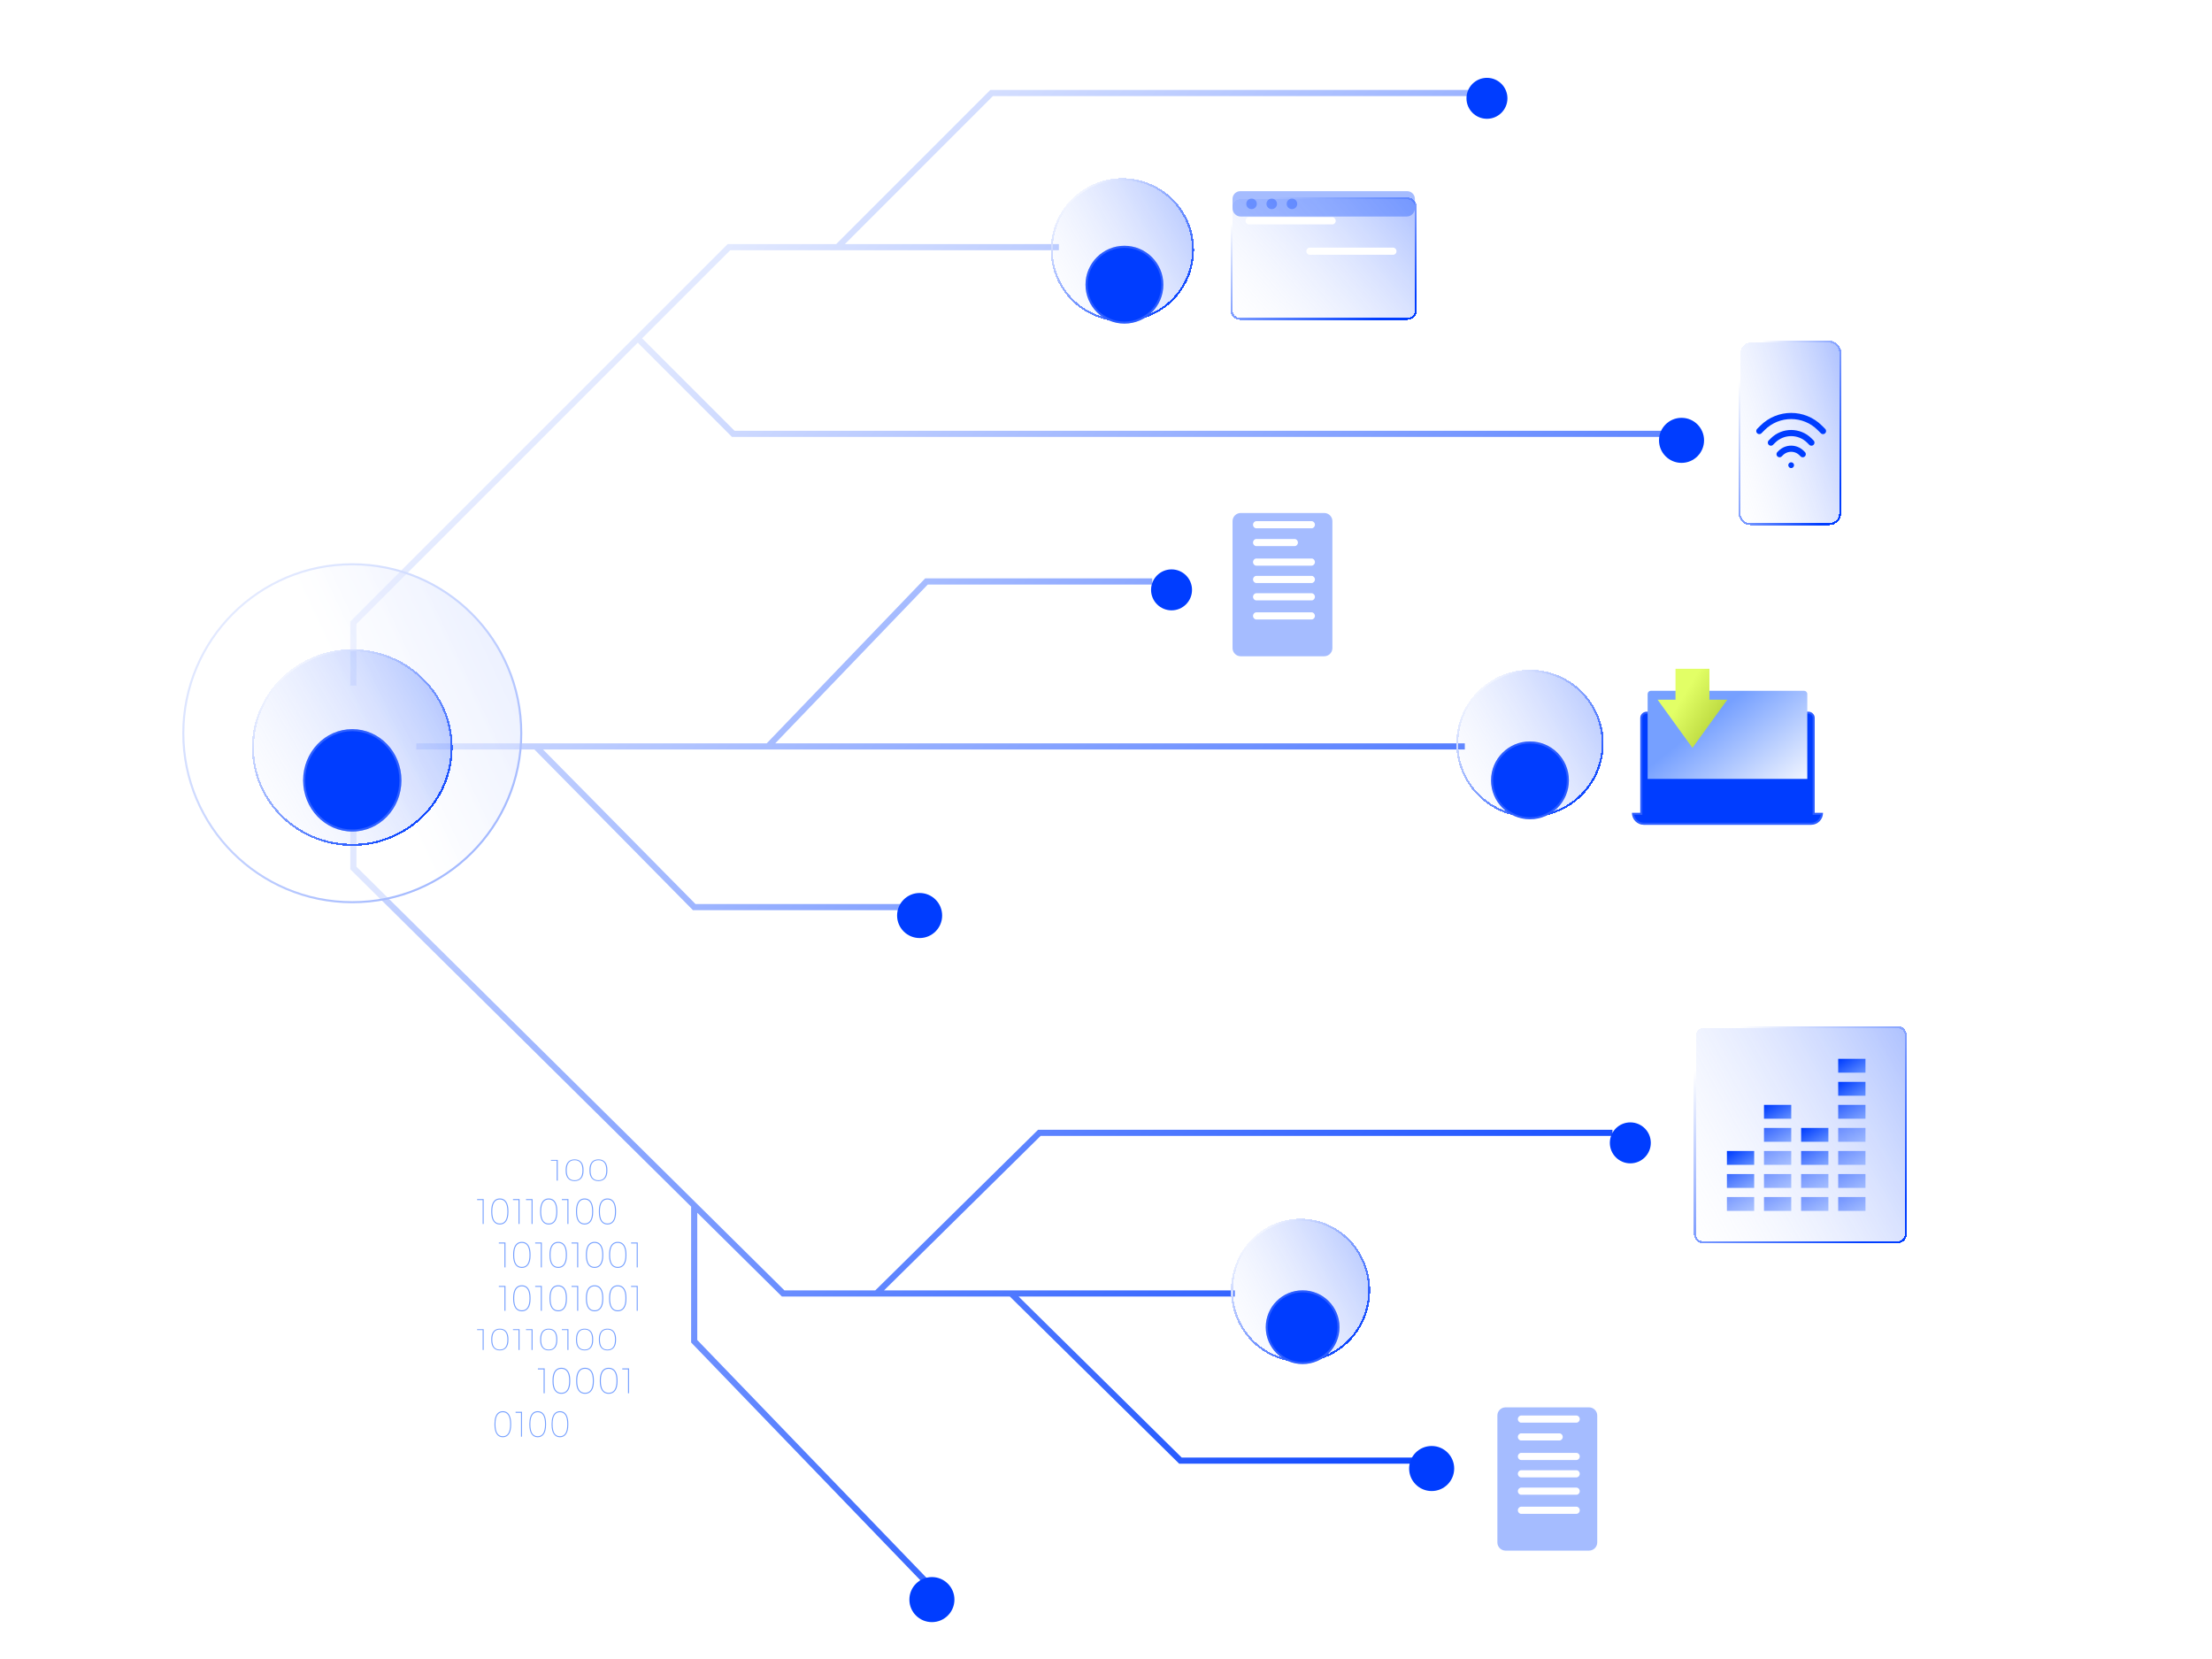 <svg width="540" height="405" viewBox="0 0 540 405" fill="none" xmlns="http://www.w3.org/2000/svg">
<g filter="url(#filter0_bd_2089_49375)">
<path d="M463.295 249H415.705C414.763 249 414 249.778 414 250.738V299.262C414 300.222 414.763 301 415.705 301H463.295C464.237 301 465 300.222 465 299.262V250.738C465 249.778 464.237 249 463.295 249Z" fill="url(#paint0_linear_2089_49375)" fill-opacity="0.5" shape-rendering="crispEdges"/>
<path d="M463.295 248.75H415.705C414.621 248.75 413.75 249.645 413.75 250.738V299.262C413.75 300.355 414.621 301.25 415.705 301.25H463.295C464.379 301.25 465.25 300.355 465.25 299.262V250.738C465.25 249.645 464.379 248.75 463.295 248.75Z" stroke="url(#paint1_linear_2089_49375)" stroke-width="0.5" shape-rendering="crispEdges"/>
</g>
<path opacity="0.5" d="M455.402 292.226H448.747V295.61H455.402V292.226Z" fill="url(#paint2_linear_2089_49375)"/>
<path d="M455.402 258.481H448.747V261.865H455.402V258.481Z" fill="url(#paint3_linear_2089_49375)"/>
<path d="M455.402 264.11H448.747V267.494H455.402V264.11Z" fill="url(#paint4_linear_2089_49375)"/>
<path opacity="0.75" d="M455.402 269.725H448.747V273.108H455.402V269.725Z" fill="url(#paint5_linear_2089_49375)"/>
<path opacity="0.5" d="M455.402 275.354H448.747V278.737H455.402V275.354Z" fill="url(#paint6_linear_2089_49375)"/>
<path opacity="0.5" d="M455.402 280.983H448.747V284.367H455.402V280.983Z" fill="url(#paint7_linear_2089_49375)"/>
<path opacity="0.5" d="M455.402 286.612H448.747V289.996H455.402V286.612Z" fill="url(#paint8_linear_2089_49375)"/>
<path opacity="0.5" d="M446.351 292.226H439.696V295.61H446.351V292.226Z" fill="url(#paint9_linear_2089_49375)"/>
<path d="M446.351 275.354H439.696V278.737H446.351V275.354Z" fill="url(#paint10_linear_2089_49375)"/>
<path opacity="0.75" d="M446.351 280.983H439.696V284.367H446.351V280.983Z" fill="url(#paint11_linear_2089_49375)"/>
<path opacity="0.5" d="M446.351 286.612H439.696V289.996H446.351V286.612Z" fill="url(#paint12_linear_2089_49375)"/>
<path opacity="0.5" d="M437.285 292.226H430.63V295.61H437.285V292.226Z" fill="url(#paint13_linear_2089_49375)"/>
<path d="M437.285 269.725H430.63V273.108H437.285V269.725Z" fill="url(#paint14_linear_2089_49375)"/>
<path opacity="0.75" d="M437.285 275.354H430.63V278.737H437.285V275.354Z" fill="url(#paint15_linear_2089_49375)"/>
<path opacity="0.5" d="M437.285 280.983H430.63V284.367H437.285V280.983Z" fill="url(#paint16_linear_2089_49375)"/>
<path opacity="0.5" d="M437.285 286.612H430.63V289.996H437.285V286.612Z" fill="url(#paint17_linear_2089_49375)"/>
<path opacity="0.5" d="M428.234 292.226H421.579V295.61H428.234V292.226Z" fill="url(#paint18_linear_2089_49375)"/>
<path d="M428.234 280.983H421.579V284.367H428.234V280.983Z" fill="url(#paint19_linear_2089_49375)"/>
<path opacity="0.75" d="M428.234 286.612H421.579V289.996H428.234V286.612Z" fill="url(#paint20_linear_2089_49375)"/>
<g filter="url(#filter1_bd_2089_49375)">
<path d="M155.689 80.594L179.006 103.912H406.349M204.443 58.337L242.068 20.711H359.715M187.485 180.223L226.17 139.948H281.284M130.781 180.223L169.467 219.438H220.341M86.267 196.121V209.899L169.467 292.259M301.422 313.767H246.838M213.982 313.767H191.194L169.467 292.259M213.982 313.767L253.727 274.552H393.631M213.982 313.767H246.838M169.467 292.259V325.426L226.17 384.249M246.838 313.767L288.173 354.573H344.877M101.635 180.223H357.595M86.267 165.385V150.016L177.946 58.337H258.497" stroke="url(#paint21_linear_2089_49375)" stroke-width="1.5"/>
</g>
<g filter="url(#filter2_i_2089_49375)">
<circle cx="224.5" cy="219.5" r="5.5" fill="#003DFF"/>
</g>
<g filter="url(#filter3_i_2089_49375)">
<circle cx="286" cy="140" r="5" fill="#003DFF"/>
</g>
<g filter="url(#filter4_i_2089_49375)">
<circle cx="410.5" cy="103.5" r="5.5" fill="#003DFF"/>
</g>
<g filter="url(#filter5_i_2089_49375)">
<circle cx="363" cy="20" r="5" fill="#003DFF"/>
</g>
<g filter="url(#filter6_i_2089_49375)">
<circle cx="398" cy="275" r="5" fill="#003DFF"/>
</g>
<circle cx="86" cy="179" r="41.25" fill="url(#paint22_linear_2089_49375)" fill-opacity="0.5" stroke="url(#paint23_linear_2089_49375)" stroke-width="0.5"/>
<g filter="url(#filter7_i_2089_49375)">
<circle cx="349.5" cy="354.5" r="5.5" fill="#003DFF"/>
</g>
<g filter="url(#filter8_i_2089_49375)">
<circle cx="227.5" cy="386.5" r="5.5" fill="#003DFF"/>
</g>
<g filter="url(#filter9_bd_2089_49375)">
<circle cx="274" cy="59" r="17" fill="url(#paint24_linear_2089_49375)" fill-opacity="0.5" shape-rendering="crispEdges"/>
<circle cx="274" cy="59" r="17.25" stroke="url(#paint25_linear_2089_49375)" stroke-width="0.5" shape-rendering="crispEdges"/>
</g>
<g filter="url(#filter10_bd_2089_49375)">
<circle cx="373.5" cy="179.5" r="17.5" fill="url(#paint26_linear_2089_49375)" fill-opacity="0.5" shape-rendering="crispEdges"/>
<circle cx="373.5" cy="179.5" r="17.75" stroke="url(#paint27_linear_2089_49375)" stroke-width="0.5" shape-rendering="crispEdges"/>
</g>
<g filter="url(#filter11_bd_2089_49375)">
<ellipse cx="317.5" cy="313" rx="16.5" ry="17" fill="url(#paint28_linear_2089_49375)" fill-opacity="0.5" shape-rendering="crispEdges"/>
<path d="M317.5 330.25C326.758 330.25 334.25 322.52 334.25 313C334.25 303.48 326.758 295.75 317.5 295.75C308.242 295.75 300.75 303.48 300.75 313C300.75 322.52 308.242 330.25 317.5 330.25Z" stroke="url(#paint29_linear_2089_49375)" stroke-width="0.5" shape-rendering="crispEdges"/>
</g>
<g filter="url(#filter12_bd_2089_49375)">
<ellipse cx="86" cy="180.5" rx="24" ry="23.5" fill="url(#paint30_linear_2089_49375)" fill-opacity="0.5" shape-rendering="crispEdges"/>
<path d="M86 204.25C99.388 204.25 110.25 193.622 110.25 180.5C110.25 167.378 99.388 156.75 86 156.75C72.612 156.75 61.75 167.378 61.75 180.5C61.75 193.622 72.612 204.25 86 204.25Z" stroke="url(#paint31_linear_2089_49375)" stroke-width="0.5" shape-rendering="crispEdges"/>
</g>
<g filter="url(#filter13_dii_2089_49375)">
<circle cx="274.5" cy="58.5" r="9.5" fill="#003DFF"/>
<circle cx="274.5" cy="58.5" r="9.25" stroke="#DEDFFF" stroke-opacity="0.2" stroke-width="0.5"/>
</g>
<g filter="url(#filter14_dii_2089_49375)">
<circle cx="373.5" cy="179.5" r="9.5" fill="#003DFF"/>
<circle cx="373.5" cy="179.5" r="9.25" stroke="#DEDFFF" stroke-opacity="0.2" stroke-width="0.5"/>
</g>
<g filter="url(#filter15_dii_2089_49375)">
<circle cx="318" cy="313" r="9" fill="#003DFF"/>
<circle cx="318" cy="313" r="8.75" stroke="#DEDFFF" stroke-opacity="0.2" stroke-width="0.5"/>
</g>
<g filter="url(#filter16_dii_2089_49375)">
<ellipse cx="86" cy="179.5" rx="12" ry="12.5" fill="#003DFF"/>
<path d="M97.75 179.5C97.75 186.275 92.48 191.75 86 191.75C79.52 191.75 74.25 186.275 74.25 179.5C74.25 172.725 79.52 167.25 86 167.25C92.48 167.25 97.75 172.725 97.75 179.5Z" stroke="#F3F4FF" stroke-opacity="0.2" stroke-width="0.5"/>
</g>
<path d="M117.827 329.555V324.63L117.904 324.699H116.473V324.491H118.076V329.555H117.827Z" fill="#76A0FF"/>
<path d="M122.021 329.666C121.679 329.666 121.375 329.608 121.111 329.492C120.852 329.377 120.634 329.21 120.457 328.993C120.281 328.776 120.149 328.512 120.061 328.202C119.973 327.892 119.928 327.541 119.928 327.148V326.912C119.928 326.366 120.009 325.906 120.17 325.532C120.33 325.152 120.566 324.863 120.877 324.665C121.194 324.466 121.575 324.366 122.021 324.366C122.472 324.366 122.853 324.466 123.164 324.665C123.476 324.863 123.711 325.152 123.872 325.532C124.033 325.906 124.113 326.366 124.113 326.912V327.148C124.113 327.541 124.069 327.892 123.981 328.202C123.893 328.512 123.761 328.776 123.584 328.993C123.408 329.21 123.188 329.377 122.923 329.492C122.664 329.608 122.363 329.666 122.021 329.666ZM122.021 329.458C122.633 329.458 123.092 329.256 123.398 328.854C123.709 328.452 123.864 327.841 123.864 327.023C123.864 326.181 123.706 325.564 123.39 325.171C123.074 324.773 122.617 324.574 122.021 324.574C121.425 324.574 120.968 324.773 120.652 325.171C120.336 325.564 120.177 326.181 120.177 327.023C120.177 327.841 120.33 328.452 120.636 328.854C120.947 329.256 121.409 329.458 122.021 329.458Z" fill="#76A0FF"/>
<path d="M126.585 329.555V324.63L126.663 324.699H125.232V324.491H126.834V329.555H126.585Z" fill="#76A0FF"/>
<path d="M129.761 329.555V324.63L129.838 324.699H128.407V324.491H130.009V329.555H129.761Z" fill="#76A0FF"/>
<path d="M133.955 329.666C133.613 329.666 133.309 329.608 133.045 329.492C132.785 329.377 132.568 329.21 132.391 328.993C132.215 328.776 132.083 328.512 131.995 328.202C131.906 327.892 131.862 327.541 131.862 327.148V326.912C131.862 326.366 131.943 325.906 132.103 325.532C132.264 325.152 132.5 324.863 132.811 324.665C133.128 324.466 133.509 324.366 133.955 324.366C134.406 324.366 134.787 324.466 135.098 324.665C135.409 324.863 135.645 325.152 135.806 325.532C135.967 325.906 136.047 326.366 136.047 326.912V327.148C136.047 327.541 136.003 327.892 135.915 328.202C135.827 328.512 135.695 328.776 135.518 328.993C135.342 329.21 135.122 329.377 134.857 329.492C134.598 329.608 134.297 329.666 133.955 329.666ZM133.955 329.458C134.567 329.458 135.026 329.256 135.332 328.854C135.643 328.452 135.798 327.841 135.798 327.023C135.798 326.181 135.64 325.564 135.324 325.171C135.008 324.773 134.551 324.574 133.955 324.574C133.358 324.574 132.902 324.773 132.586 325.171C132.269 325.564 132.111 326.181 132.111 327.023C132.111 327.841 132.264 328.452 132.57 328.854C132.881 329.256 133.343 329.458 133.955 329.458Z" fill="#76A0FF"/>
<path d="M138.519 329.555V324.63L138.597 324.699H137.166V324.491H138.768V329.555H138.519Z" fill="#76A0FF"/>
<path d="M142.713 329.666C142.371 329.666 142.068 329.608 141.803 329.492C141.544 329.377 141.326 329.21 141.15 328.993C140.974 328.776 140.841 328.512 140.753 328.202C140.665 327.892 140.621 327.541 140.621 327.148V326.912C140.621 326.366 140.701 325.906 140.862 325.532C141.023 325.152 141.259 324.863 141.57 324.665C141.886 324.466 142.267 324.366 142.713 324.366C143.165 324.366 143.546 324.466 143.857 324.665C144.168 324.863 144.404 325.152 144.565 325.532C144.725 325.906 144.806 326.366 144.806 326.912V327.148C144.806 327.541 144.762 327.892 144.674 328.202C144.585 328.512 144.453 328.776 144.277 328.993C144.101 329.21 143.88 329.377 143.616 329.492C143.356 329.608 143.056 329.666 142.713 329.666ZM142.713 329.458C143.325 329.458 143.784 329.256 144.09 328.854C144.401 328.452 144.557 327.841 144.557 327.023C144.557 326.181 144.399 325.564 144.082 325.171C143.766 324.773 143.31 324.574 142.713 324.574C142.117 324.574 141.661 324.773 141.344 325.171C141.028 325.564 140.87 326.181 140.87 327.023C140.87 327.841 141.023 328.452 141.329 328.854C141.64 329.256 142.101 329.458 142.713 329.458Z" fill="#76A0FF"/>
<path d="M148.297 329.666C147.954 329.666 147.651 329.608 147.387 329.492C147.127 329.377 146.91 329.21 146.733 328.993C146.557 328.776 146.425 328.512 146.337 328.202C146.248 327.892 146.204 327.541 146.204 327.148V326.912C146.204 326.366 146.285 325.906 146.445 325.532C146.606 325.152 146.842 324.863 147.153 324.665C147.47 324.466 147.851 324.366 148.297 324.366C148.748 324.366 149.129 324.466 149.44 324.665C149.751 324.863 149.987 325.152 150.148 325.532C150.309 325.906 150.389 326.366 150.389 326.912V327.148C150.389 327.541 150.345 327.892 150.257 328.202C150.169 328.512 150.037 328.776 149.86 328.993C149.684 329.21 149.464 329.377 149.199 329.492C148.94 329.608 148.639 329.666 148.297 329.666ZM148.297 329.458C148.909 329.458 149.368 329.256 149.674 328.854C149.985 328.452 150.14 327.841 150.14 327.023C150.14 326.181 149.982 325.564 149.666 325.171C149.349 324.773 148.893 324.574 148.297 324.574C147.7 324.574 147.244 324.773 146.928 325.171C146.611 325.564 146.453 326.181 146.453 327.023C146.453 327.841 146.606 328.452 146.912 328.854C147.223 329.256 147.685 329.458 148.297 329.458Z" fill="#76A0FF"/>
<path d="M123.144 319.994V314.084L123.223 314.167H121.773V313.917H123.397V319.994H123.144Z" fill="#76A0FF"/>
<path d="M127.396 320.127C127.049 320.127 126.741 320.057 126.473 319.919C126.21 319.78 125.99 319.58 125.811 319.319C125.632 319.059 125.498 318.742 125.409 318.37C125.319 317.999 125.275 317.577 125.275 317.105V316.822C125.275 316.167 125.356 315.615 125.519 315.166C125.682 314.711 125.921 314.364 126.237 314.125C126.557 313.887 126.944 313.767 127.396 313.767C127.853 313.767 128.239 313.887 128.555 314.125C128.87 314.364 129.109 314.711 129.272 315.166C129.435 315.615 129.517 316.167 129.517 316.822V317.105C129.517 317.577 129.472 317.999 129.383 318.37C129.293 318.742 129.159 319.059 128.98 319.319C128.802 319.58 128.578 319.78 128.31 319.919C128.047 320.057 127.743 320.127 127.396 320.127ZM127.396 319.877C128.016 319.877 128.481 319.636 128.791 319.153C129.107 318.67 129.264 317.938 129.264 316.955C129.264 315.945 129.104 315.205 128.783 314.733C128.463 314.256 128 314.017 127.396 314.017C126.791 314.017 126.329 314.256 126.008 314.733C125.687 315.205 125.527 315.945 125.527 316.955C125.527 317.938 125.682 318.67 125.992 319.153C126.308 319.636 126.775 319.877 127.396 319.877Z" fill="#76A0FF"/>
<path d="M132.022 319.994V314.084L132.101 314.167H130.65V313.917H132.274V319.994H132.022Z" fill="#76A0FF"/>
<path d="M136.273 320.127C135.926 320.127 135.619 320.057 135.351 319.919C135.088 319.78 134.867 319.58 134.688 319.319C134.51 319.059 134.376 318.742 134.286 318.37C134.197 317.999 134.152 317.577 134.152 317.105V316.822C134.152 316.167 134.234 315.615 134.397 315.166C134.56 314.711 134.799 314.364 135.114 314.125C135.435 313.887 135.821 313.767 136.273 313.767C136.731 313.767 137.117 313.887 137.432 314.125C137.748 314.364 137.987 314.711 138.15 315.166C138.313 315.615 138.394 316.167 138.394 316.822V317.105C138.394 317.577 138.349 317.999 138.26 318.37C138.171 318.742 138.037 319.059 137.858 319.319C137.679 319.58 137.456 319.78 137.188 319.919C136.925 320.057 136.62 320.127 136.273 320.127ZM136.273 319.877C136.893 319.877 137.359 319.636 137.669 319.153C137.984 318.67 138.142 317.938 138.142 316.955C138.142 315.945 137.981 315.205 137.661 314.733C137.34 314.256 136.878 314.017 136.273 314.017C135.669 314.017 135.206 314.256 134.886 314.733C134.565 315.205 134.405 315.945 134.405 316.955C134.405 317.938 134.56 318.67 134.87 319.153C135.185 319.636 135.653 319.877 136.273 319.877Z" fill="#76A0FF"/>
<path d="M140.9 319.994V314.084L140.978 314.167H139.528V313.917H141.152V319.994H140.9Z" fill="#76A0FF"/>
<path d="M145.151 320.127C144.804 320.127 144.496 320.057 144.228 319.919C143.966 319.78 143.745 319.58 143.566 319.319C143.387 319.059 143.253 318.742 143.164 318.37C143.075 317.999 143.03 317.577 143.03 317.105V316.822C143.03 316.167 143.111 315.615 143.274 315.166C143.437 314.711 143.676 314.364 143.992 314.125C144.312 313.887 144.699 313.767 145.151 313.767C145.608 313.767 145.994 313.887 146.31 314.125C146.625 314.364 146.864 314.711 147.027 315.166C147.19 315.615 147.272 316.167 147.272 316.822V317.105C147.272 317.577 147.227 317.999 147.138 318.37C147.048 318.742 146.914 319.059 146.736 319.319C146.557 319.58 146.333 319.78 146.065 319.919C145.803 320.057 145.498 320.127 145.151 320.127ZM145.151 319.877C145.771 319.877 146.236 319.636 146.546 319.153C146.862 318.67 147.019 317.938 147.019 316.955C147.019 315.945 146.859 315.205 146.538 314.733C146.218 314.256 145.755 314.017 145.151 314.017C144.546 314.017 144.084 314.256 143.763 314.733C143.443 315.205 143.282 315.945 143.282 316.955C143.282 317.938 143.437 318.67 143.747 319.153C144.063 319.636 144.531 319.877 145.151 319.877Z" fill="#76A0FF"/>
<path d="M150.81 320.127C150.463 320.127 150.156 320.057 149.888 319.919C149.625 319.78 149.404 319.58 149.225 319.319C149.047 319.059 148.912 318.742 148.823 318.37C148.734 317.999 148.689 317.577 148.689 317.105V316.822C148.689 316.167 148.771 315.615 148.933 315.166C149.096 314.711 149.336 314.364 149.651 314.125C149.972 313.887 150.358 313.767 150.81 313.767C151.267 313.767 151.654 313.887 151.969 314.125C152.284 314.364 152.523 314.711 152.686 315.166C152.849 315.615 152.931 316.167 152.931 316.822V317.105C152.931 317.577 152.886 317.999 152.797 318.37C152.707 318.742 152.573 319.059 152.395 319.319C152.216 319.58 151.993 319.78 151.725 319.919C151.462 320.057 151.157 320.127 150.81 320.127ZM150.81 319.877C151.43 319.877 151.895 319.636 152.205 319.153C152.521 318.67 152.679 317.938 152.679 316.955C152.679 315.945 152.518 315.205 152.198 314.733C151.877 314.256 151.414 314.017 150.81 314.017C150.206 314.017 149.743 314.256 149.422 314.733C149.102 315.205 148.941 315.945 148.941 316.955C148.941 317.938 149.096 318.67 149.407 319.153C149.722 319.636 150.19 319.877 150.81 319.877Z" fill="#76A0FF"/>
<path d="M155.436 319.994V314.084L155.515 314.167H154.064V313.917H155.689V319.994H155.436Z" fill="#76A0FF"/>
<path d="M132.711 340.131V334.222L132.791 334.305H131.311V334.055H132.968V340.131H132.711Z" fill="#76A0FF"/>
<path d="M137.047 340.265C136.693 340.265 136.379 340.195 136.106 340.057C135.838 339.918 135.613 339.718 135.43 339.457C135.248 339.196 135.111 338.88 135.02 338.508C134.929 338.137 134.884 337.715 134.884 337.243V336.96C134.884 336.305 134.967 335.753 135.133 335.304C135.299 334.849 135.543 334.502 135.865 334.263C136.192 334.025 136.586 333.905 137.047 333.905C137.513 333.905 137.908 334.025 138.229 334.263C138.551 334.502 138.795 334.849 138.961 335.304C139.127 335.753 139.21 336.305 139.21 336.96V337.243C139.21 337.715 139.165 338.137 139.074 338.508C138.983 338.88 138.846 339.196 138.664 339.457C138.481 339.718 138.253 339.918 137.98 340.057C137.712 340.195 137.401 340.265 137.047 340.265ZM137.047 340.015C137.68 340.015 138.154 339.774 138.47 339.291C138.792 338.808 138.953 338.076 138.953 337.093C138.953 336.083 138.79 335.343 138.462 334.871C138.135 334.394 137.664 334.155 137.047 334.155C136.43 334.155 135.959 334.394 135.632 334.871C135.304 335.343 135.141 336.083 135.141 337.093C135.141 338.076 135.299 338.808 135.615 339.291C135.937 339.774 136.414 340.015 137.047 340.015Z" fill="#76A0FF"/>
<path d="M142.82 340.265C142.466 340.265 142.152 340.195 141.879 340.057C141.611 339.918 141.385 339.718 141.203 339.457C141.021 339.196 140.884 338.88 140.793 338.508C140.702 338.137 140.656 337.715 140.656 337.243V336.96C140.656 336.305 140.739 335.753 140.906 335.304C141.072 334.849 141.316 334.502 141.637 334.263C141.964 334.025 142.358 333.905 142.82 333.905C143.286 333.905 143.68 334.025 144.002 334.263C144.324 334.502 144.567 334.849 144.734 335.304C144.9 335.753 144.983 336.305 144.983 336.96V337.243C144.983 337.715 144.937 338.137 144.846 338.508C144.755 338.88 144.618 339.196 144.436 339.457C144.254 339.718 144.026 339.918 143.752 340.057C143.484 340.195 143.173 340.265 142.82 340.265ZM142.82 340.015C143.452 340.015 143.927 339.774 144.243 339.291C144.565 338.808 144.726 338.076 144.726 337.093C144.726 336.083 144.562 335.343 144.235 334.871C143.908 334.394 143.436 334.155 142.82 334.155C142.203 334.155 141.731 334.394 141.404 334.871C141.077 335.343 140.914 336.083 140.914 337.093C140.914 338.076 141.072 338.808 141.388 339.291C141.71 339.774 142.187 340.015 142.82 340.015Z" fill="#76A0FF"/>
<path d="M148.592 340.265C148.238 340.265 147.925 340.195 147.651 340.057C147.383 339.918 147.158 339.718 146.976 339.457C146.793 339.196 146.657 338.88 146.565 338.508C146.474 338.137 146.429 337.715 146.429 337.243V336.96C146.429 336.305 146.512 335.753 146.678 335.304C146.844 334.849 147.088 334.502 147.41 334.263C147.737 334.025 148.131 333.905 148.592 333.905C149.059 333.905 149.453 334.025 149.774 334.263C150.096 334.502 150.34 334.849 150.506 335.304C150.672 335.753 150.756 336.305 150.756 336.96V337.243C150.756 337.715 150.71 338.137 150.619 338.508C150.528 338.88 150.391 339.196 150.209 339.457C150.026 339.718 149.799 339.918 149.525 340.057C149.257 340.195 148.946 340.265 148.592 340.265ZM148.592 340.015C149.225 340.015 149.699 339.774 150.016 339.291C150.337 338.808 150.498 338.076 150.498 337.093C150.498 336.083 150.335 335.343 150.008 334.871C149.681 334.394 149.209 334.155 148.592 334.155C147.976 334.155 147.504 334.394 147.177 334.871C146.85 335.343 146.686 336.083 146.686 337.093C146.686 338.076 146.844 338.808 147.161 339.291C147.482 339.774 147.96 340.015 148.592 340.015Z" fill="#76A0FF"/>
<path d="M153.311 340.131V334.222L153.392 334.305H151.912V334.055H153.569V340.131H153.311Z" fill="#76A0FF"/>
<path d="M122.748 350.864C122.415 350.864 122.12 350.794 121.863 350.655C121.611 350.517 121.399 350.317 121.227 350.056C121.056 349.795 120.927 349.479 120.841 349.107C120.756 348.735 120.713 348.314 120.713 347.842V347.559C120.713 346.904 120.791 346.352 120.947 345.903C121.104 345.448 121.333 345.101 121.636 344.862C121.943 344.624 122.314 344.504 122.748 344.504C123.187 344.504 123.557 344.624 123.86 344.862C124.163 345.101 124.392 345.448 124.548 345.903C124.705 346.352 124.783 346.904 124.783 347.559V347.842C124.783 348.314 124.74 348.735 124.654 349.107C124.569 349.479 124.44 349.795 124.268 350.056C124.097 350.317 123.883 350.517 123.625 350.655C123.373 350.794 123.081 350.864 122.748 350.864ZM122.748 350.614C123.343 350.614 123.789 350.372 124.087 349.89C124.389 349.407 124.541 348.674 124.541 347.692C124.541 346.682 124.387 345.941 124.079 345.47C123.772 344.993 123.328 344.754 122.748 344.754C122.168 344.754 121.724 344.993 121.416 345.47C121.109 345.941 120.955 346.682 120.955 347.692C120.955 348.674 121.104 349.407 121.401 349.89C121.704 350.372 122.153 350.614 122.748 350.614Z" fill="#76A0FF"/>
<path d="M127.187 350.73V344.821L127.262 344.904H125.87V344.654H127.429V350.73H127.187Z" fill="#76A0FF"/>
<path d="M131.266 350.864C130.933 350.864 130.638 350.794 130.381 350.655C130.129 350.517 129.917 350.317 129.745 350.056C129.574 349.795 129.445 349.479 129.359 349.107C129.274 348.735 129.231 348.314 129.231 347.842V347.559C129.231 346.904 129.309 346.352 129.465 345.903C129.622 345.448 129.851 345.101 130.154 344.862C130.461 344.624 130.832 344.504 131.266 344.504C131.705 344.504 132.075 344.624 132.378 344.862C132.681 345.101 132.91 345.448 133.066 345.903C133.223 346.352 133.301 346.904 133.301 347.559V347.842C133.301 348.314 133.258 348.735 133.172 349.107C133.087 349.479 132.958 349.795 132.786 350.056C132.615 350.317 132.401 350.517 132.143 350.655C131.891 350.794 131.599 350.864 131.266 350.864ZM131.266 350.614C131.861 350.614 132.307 350.372 132.605 349.89C132.907 349.407 133.059 348.674 133.059 347.692C133.059 346.682 132.905 345.941 132.597 345.47C132.29 344.993 131.846 344.754 131.266 344.754C130.686 344.754 130.242 344.993 129.934 345.47C129.627 345.941 129.473 346.682 129.473 347.692C129.473 348.674 129.622 349.407 129.919 349.89C130.222 350.372 130.671 350.614 131.266 350.614Z" fill="#76A0FF"/>
<path d="M136.696 350.864C136.363 350.864 136.068 350.794 135.811 350.655C135.559 350.517 135.347 350.317 135.175 350.056C135.004 349.795 134.875 349.479 134.789 349.107C134.704 348.735 134.661 348.314 134.661 347.842V347.559C134.661 346.904 134.739 346.352 134.895 345.903C135.052 345.448 135.281 345.101 135.584 344.862C135.891 344.624 136.262 344.504 136.696 344.504C137.135 344.504 137.505 344.624 137.808 344.862C138.11 345.101 138.34 345.448 138.496 345.903C138.653 346.352 138.731 346.904 138.731 347.559V347.842C138.731 348.314 138.688 348.735 138.602 349.107C138.516 349.479 138.388 349.795 138.216 350.056C138.045 350.317 137.831 350.517 137.573 350.655C137.321 350.794 137.029 350.864 136.696 350.864ZM136.696 350.614C137.291 350.614 137.737 350.372 138.035 349.89C138.337 349.407 138.489 348.674 138.489 347.692C138.489 346.682 138.335 345.941 138.027 345.47C137.72 344.993 137.276 344.754 136.696 344.754C136.116 344.754 135.672 344.993 135.364 345.47C135.057 345.941 134.903 346.682 134.903 347.692C134.903 348.674 135.052 349.407 135.349 349.89C135.652 350.372 136.101 350.614 136.696 350.614Z" fill="#76A0FF"/>
<path d="M117.827 298.797V292.887L117.904 292.97H116.473V292.72H118.076V298.797H117.827Z" fill="#76A0FF"/>
<path d="M122.021 298.93C121.679 298.93 121.375 298.86 121.111 298.722C120.852 298.583 120.634 298.383 120.457 298.122C120.281 297.861 120.149 297.545 120.061 297.173C119.973 296.802 119.928 296.38 119.928 295.908V295.625C119.928 294.97 120.009 294.418 120.17 293.969C120.33 293.514 120.566 293.167 120.877 292.928C121.194 292.69 121.575 292.57 122.021 292.57C122.472 292.57 122.853 292.69 123.164 292.928C123.476 293.167 123.711 293.514 123.872 293.969C124.033 294.418 124.113 294.97 124.113 295.625V295.908C124.113 296.38 124.069 296.802 123.981 297.173C123.893 297.545 123.761 297.861 123.584 298.122C123.408 298.383 123.188 298.583 122.923 298.722C122.664 298.86 122.363 298.93 122.021 298.93ZM122.021 298.68C122.633 298.68 123.092 298.439 123.398 297.956C123.709 297.473 123.864 296.741 123.864 295.758C123.864 294.748 123.706 294.008 123.39 293.536C123.074 293.059 122.617 292.82 122.021 292.82C121.425 292.82 120.968 293.059 120.652 293.536C120.336 294.008 120.177 294.748 120.177 295.758C120.177 296.741 120.33 297.473 120.636 297.956C120.947 298.439 121.409 298.68 122.021 298.68Z" fill="#76A0FF"/>
<path d="M126.585 298.797V292.887L126.663 292.97H125.232V292.72H126.834V298.797H126.585Z" fill="#76A0FF"/>
<path d="M129.761 298.797V292.887L129.838 292.97H128.407V292.72H130.009V298.797H129.761Z" fill="#76A0FF"/>
<path d="M133.955 298.93C133.613 298.93 133.309 298.86 133.045 298.722C132.785 298.583 132.568 298.383 132.391 298.122C132.215 297.861 132.083 297.545 131.995 297.173C131.906 296.802 131.862 296.38 131.862 295.908V295.625C131.862 294.97 131.943 294.418 132.103 293.969C132.264 293.514 132.5 293.167 132.811 292.928C133.128 292.69 133.509 292.57 133.955 292.57C134.406 292.57 134.787 292.69 135.098 292.928C135.409 293.167 135.645 293.514 135.806 293.969C135.967 294.418 136.047 294.97 136.047 295.625V295.908C136.047 296.38 136.003 296.802 135.915 297.173C135.827 297.545 135.695 297.861 135.518 298.122C135.342 298.383 135.122 298.583 134.857 298.722C134.598 298.86 134.297 298.93 133.955 298.93ZM133.955 298.68C134.567 298.68 135.026 298.439 135.332 297.956C135.643 297.473 135.798 296.741 135.798 295.758C135.798 294.748 135.64 294.008 135.324 293.536C135.008 293.059 134.551 292.82 133.955 292.82C133.358 292.82 132.902 293.059 132.586 293.536C132.269 294.008 132.111 294.748 132.111 295.758C132.111 296.741 132.264 297.473 132.57 297.956C132.881 298.439 133.343 298.68 133.955 298.68Z" fill="#76A0FF"/>
<path d="M138.519 298.797V292.887L138.597 292.97H137.166V292.72H138.768V298.797H138.519Z" fill="#76A0FF"/>
<path d="M142.713 298.93C142.371 298.93 142.068 298.86 141.803 298.722C141.544 298.583 141.326 298.383 141.15 298.122C140.974 297.861 140.841 297.545 140.753 297.173C140.665 296.802 140.621 296.38 140.621 295.908V295.625C140.621 294.97 140.701 294.418 140.862 293.969C141.023 293.514 141.259 293.167 141.57 292.928C141.886 292.69 142.267 292.57 142.713 292.57C143.165 292.57 143.546 292.69 143.857 292.928C144.168 293.167 144.404 293.514 144.565 293.969C144.725 294.418 144.806 294.97 144.806 295.625V295.908C144.806 296.38 144.762 296.802 144.674 297.173C144.585 297.545 144.453 297.861 144.277 298.122C144.101 298.383 143.88 298.583 143.616 298.722C143.356 298.86 143.056 298.93 142.713 298.93ZM142.713 298.68C143.325 298.68 143.784 298.439 144.09 297.956C144.401 297.473 144.557 296.741 144.557 295.758C144.557 294.748 144.399 294.008 144.082 293.536C143.766 293.059 143.31 292.82 142.713 292.82C142.117 292.82 141.661 293.059 141.344 293.536C141.028 294.008 140.87 294.748 140.87 295.758C140.87 296.741 141.023 297.473 141.329 297.956C141.64 298.439 142.101 298.68 142.713 298.68Z" fill="#76A0FF"/>
<path d="M148.297 298.93C147.954 298.93 147.651 298.86 147.387 298.722C147.127 298.583 146.91 298.383 146.733 298.122C146.557 297.861 146.425 297.545 146.337 297.173C146.248 296.802 146.204 296.38 146.204 295.908V295.625C146.204 294.97 146.285 294.418 146.445 293.969C146.606 293.514 146.842 293.167 147.153 292.928C147.47 292.69 147.851 292.57 148.297 292.57C148.748 292.57 149.129 292.69 149.44 292.928C149.751 293.167 149.987 293.514 150.148 293.969C150.309 294.418 150.389 294.97 150.389 295.625V295.908C150.389 296.38 150.345 296.802 150.257 297.173C150.169 297.545 150.037 297.861 149.86 298.122C149.684 298.383 149.464 298.583 149.199 298.722C148.94 298.86 148.639 298.93 148.297 298.93ZM148.297 298.68C148.909 298.68 149.368 298.439 149.674 297.956C149.985 297.473 150.14 296.741 150.14 295.758C150.14 294.748 149.982 294.008 149.666 293.536C149.349 293.059 148.893 292.82 148.297 292.82C147.7 292.82 147.244 293.059 146.928 293.536C146.611 294.008 146.453 294.748 146.453 295.758C146.453 296.741 146.606 297.473 146.912 297.956C147.223 298.439 147.685 298.68 148.297 298.68Z" fill="#76A0FF"/>
<path d="M123.144 309.395V303.485L123.223 303.568H121.773V303.319H123.397V309.395H123.144Z" fill="#76A0FF"/>
<path d="M127.396 309.528C127.049 309.528 126.741 309.459 126.473 309.32C126.21 309.181 125.99 308.981 125.811 308.721C125.632 308.46 125.498 308.143 125.409 307.772C125.319 307.4 125.275 306.978 125.275 306.506V306.223C125.275 305.569 125.356 305.017 125.519 304.567C125.682 304.112 125.921 303.765 126.237 303.527C126.557 303.288 126.944 303.169 127.396 303.169C127.853 303.169 128.239 303.288 128.555 303.527C128.87 303.765 129.109 304.112 129.272 304.567C129.435 305.017 129.517 305.569 129.517 306.223V306.506C129.517 306.978 129.472 307.4 129.383 307.772C129.293 308.143 129.159 308.46 128.98 308.721C128.802 308.981 128.578 309.181 128.31 309.32C128.047 309.459 127.743 309.528 127.396 309.528ZM127.396 309.278C128.016 309.278 128.481 309.037 128.791 308.554C129.107 308.071 129.264 307.339 129.264 306.357C129.264 305.347 129.104 304.606 128.783 304.134C128.463 303.657 128 303.418 127.396 303.418C126.791 303.418 126.329 303.657 126.008 304.134C125.687 304.606 125.527 305.347 125.527 306.357C125.527 307.339 125.682 308.071 125.992 308.554C126.308 309.037 126.775 309.278 127.396 309.278Z" fill="#76A0FF"/>
<path d="M132.022 309.395V303.485L132.101 303.568H130.65V303.319H132.274V309.395H132.022Z" fill="#76A0FF"/>
<path d="M136.273 309.528C135.926 309.528 135.619 309.459 135.351 309.32C135.088 309.181 134.867 308.981 134.688 308.721C134.51 308.46 134.376 308.143 134.286 307.772C134.197 307.4 134.152 306.978 134.152 306.506V306.223C134.152 305.569 134.234 305.017 134.397 304.567C134.56 304.112 134.799 303.765 135.114 303.527C135.435 303.288 135.821 303.169 136.273 303.169C136.731 303.169 137.117 303.288 137.432 303.527C137.748 303.765 137.987 304.112 138.15 304.567C138.313 305.017 138.394 305.569 138.394 306.223V306.506C138.394 306.978 138.349 307.4 138.26 307.772C138.171 308.143 138.037 308.46 137.858 308.721C137.679 308.981 137.456 309.181 137.188 309.32C136.925 309.459 136.62 309.528 136.273 309.528ZM136.273 309.278C136.893 309.278 137.359 309.037 137.669 308.554C137.984 308.071 138.142 307.339 138.142 306.357C138.142 305.347 137.981 304.606 137.661 304.134C137.34 303.657 136.878 303.418 136.273 303.418C135.669 303.418 135.206 303.657 134.886 304.134C134.565 304.606 134.405 305.347 134.405 306.357C134.405 307.339 134.56 308.071 134.87 308.554C135.185 309.037 135.653 309.278 136.273 309.278Z" fill="#76A0FF"/>
<path d="M140.9 309.395V303.485L140.978 303.568H139.528V303.319H141.152V309.395H140.9Z" fill="#76A0FF"/>
<path d="M145.151 309.528C144.804 309.528 144.496 309.459 144.228 309.32C143.966 309.181 143.745 308.981 143.566 308.721C143.387 308.46 143.253 308.143 143.164 307.772C143.075 307.4 143.03 306.978 143.03 306.506V306.223C143.03 305.569 143.111 305.017 143.274 304.567C143.437 304.112 143.676 303.765 143.992 303.527C144.312 303.288 144.699 303.169 145.151 303.169C145.608 303.169 145.994 303.288 146.31 303.527C146.625 303.765 146.864 304.112 147.027 304.567C147.19 305.017 147.272 305.569 147.272 306.223V306.506C147.272 306.978 147.227 307.4 147.138 307.772C147.048 308.143 146.914 308.46 146.736 308.721C146.557 308.981 146.333 309.181 146.065 309.32C145.803 309.459 145.498 309.528 145.151 309.528ZM145.151 309.278C145.771 309.278 146.236 309.037 146.546 308.554C146.862 308.071 147.019 307.339 147.019 306.357C147.019 305.347 146.859 304.606 146.538 304.134C146.218 303.657 145.755 303.418 145.151 303.418C144.546 303.418 144.084 303.657 143.763 304.134C143.443 304.606 143.282 305.347 143.282 306.357C143.282 307.339 143.437 308.071 143.747 308.554C144.063 309.037 144.531 309.278 145.151 309.278Z" fill="#76A0FF"/>
<path d="M150.81 309.528C150.463 309.528 150.156 309.459 149.888 309.32C149.625 309.181 149.404 308.981 149.225 308.721C149.047 308.46 148.912 308.143 148.823 307.772C148.734 307.4 148.689 306.978 148.689 306.506V306.223C148.689 305.569 148.771 305.017 148.933 304.567C149.096 304.112 149.336 303.765 149.651 303.527C149.972 303.288 150.358 303.169 150.81 303.169C151.267 303.169 151.654 303.288 151.969 303.527C152.284 303.765 152.523 304.112 152.686 304.567C152.849 305.017 152.931 305.569 152.931 306.223V306.506C152.931 306.978 152.886 307.4 152.797 307.772C152.707 308.143 152.573 308.46 152.395 308.721C152.216 308.981 151.993 309.181 151.725 309.32C151.462 309.459 151.157 309.528 150.81 309.528ZM150.81 309.278C151.43 309.278 151.895 309.037 152.205 308.554C152.521 308.071 152.679 307.339 152.679 306.357C152.679 305.347 152.518 304.606 152.198 304.134C151.877 303.657 151.414 303.418 150.81 303.418C150.206 303.418 149.743 303.657 149.422 304.134C149.102 304.606 148.941 305.347 148.941 306.357C148.941 307.339 149.096 308.071 149.407 308.554C149.722 309.037 150.19 309.278 150.81 309.278Z" fill="#76A0FF"/>
<path d="M155.436 309.395V303.485L155.515 303.568H154.064V303.319H155.689V309.395H155.436Z" fill="#76A0FF"/>
<path d="M135.901 288.22V283.295L135.983 283.364H134.491V283.156H136.161V288.22H135.901Z" fill="#76A0FF"/>
<path d="M140.272 288.331C139.915 288.331 139.599 288.273 139.323 288.157C139.053 288.042 138.826 287.875 138.643 287.658C138.459 287.44 138.321 287.177 138.229 286.867C138.137 286.557 138.092 286.206 138.092 285.813V285.577C138.092 285.031 138.175 284.571 138.343 284.197C138.51 283.817 138.756 283.528 139.08 283.33C139.41 283.131 139.807 283.031 140.272 283.031C140.742 283.031 141.139 283.131 141.463 283.33C141.787 283.528 142.033 283.817 142.201 284.197C142.368 284.571 142.452 285.031 142.452 285.577V285.813C142.452 286.206 142.406 286.557 142.314 286.867C142.222 287.177 142.085 287.44 141.901 287.658C141.717 287.875 141.488 288.042 141.212 288.157C140.942 288.273 140.628 288.331 140.272 288.331ZM140.272 288.123C140.909 288.123 141.388 287.921 141.706 287.519C142.031 287.117 142.193 286.506 142.193 285.688C142.193 284.846 142.028 284.229 141.698 283.836C141.369 283.438 140.893 283.239 140.272 283.239C139.65 283.239 139.175 283.438 138.845 283.836C138.516 284.229 138.351 284.846 138.351 285.688C138.351 286.506 138.51 287.117 138.829 287.519C139.153 287.921 139.634 288.123 140.272 288.123Z" fill="#76A0FF"/>
<path d="M146.089 288.331C145.733 288.331 145.417 288.273 145.141 288.157C144.871 288.042 144.644 287.875 144.46 287.658C144.277 287.44 144.139 287.177 144.047 286.867C143.955 286.557 143.909 286.206 143.909 285.813V285.577C143.909 285.031 143.993 284.571 144.16 284.197C144.328 283.817 144.574 283.528 144.898 283.33C145.228 283.131 145.625 283.031 146.089 283.031C146.559 283.031 146.957 283.131 147.281 283.33C147.605 283.528 147.851 283.817 148.018 284.197C148.186 284.571 148.27 285.031 148.27 285.577V285.813C148.27 286.206 148.224 286.557 148.132 286.867C148.04 287.177 147.902 287.44 147.718 287.658C147.535 287.875 147.305 288.042 147.03 288.157C146.759 288.273 146.446 288.331 146.089 288.331ZM146.089 288.123C146.727 288.123 147.205 287.921 147.524 287.519C147.848 287.117 148.01 286.506 148.01 285.688C148.01 284.846 147.845 284.229 147.516 283.836C147.186 283.438 146.711 283.239 146.089 283.239C145.468 283.239 144.992 283.438 144.663 283.836C144.333 284.229 144.168 284.846 144.168 285.688C144.168 286.506 144.328 287.117 144.647 287.519C144.971 287.921 145.452 288.123 146.089 288.123Z" fill="#76A0FF"/>
<g filter="url(#filter17_bi_2089_49375)">
<g filter="url(#filter18_bd_2089_49375)">
<path d="M343.519 43.367H302.779C301.737 43.367 300.892 44.212 300.892 45.255V70.414C300.892 71.456 301.737 72.301 302.779 72.301H343.519C344.561 72.301 345.406 71.456 345.406 70.414V45.255C345.406 44.212 344.561 43.367 343.519 43.367Z" fill="url(#paint32_linear_2089_49375)" fill-opacity="0.5" shape-rendering="crispEdges"/>
<path d="M343.519 43.117H302.779C301.599 43.117 300.642 44.074 300.642 45.255V70.414C300.642 71.594 301.599 72.551 302.779 72.551H343.519C344.699 72.551 345.656 71.594 345.656 70.414V45.255C345.656 44.074 344.699 43.117 343.519 43.117Z" stroke="url(#paint33_linear_2089_49375)" stroke-width="0.5" shape-rendering="crispEdges"/>
</g>
<path d="M302.779 43.367H343.519C344.557 43.367 345.406 44.216 345.406 45.255V47.558C345.406 48.662 344.511 49.558 343.406 49.558H302.892C301.787 49.558 300.892 48.662 300.892 47.558V45.255C300.892 44.216 301.741 43.367 302.779 43.367Z" fill="#1E59FF" fill-opacity="0.4"/>
<path d="M306.819 46.466C306.819 47.175 306.242 47.752 305.533 47.752C304.824 47.752 304.247 47.175 304.247 46.466C304.247 45.757 304.824 45.18 305.533 45.18C306.242 45.18 306.819 45.757 306.819 46.466Z" fill="#1E59FF" fill-opacity="0.4"/>
<path d="M311.748 46.466C311.748 47.175 311.171 47.752 310.462 47.752C309.753 47.752 309.176 47.175 309.176 46.466C309.176 45.757 309.753 45.18 310.462 45.18C311.171 45.18 311.748 45.757 311.748 46.466Z" fill="#1E59FF" fill-opacity="0.4"/>
<path d="M316.678 46.466C316.678 47.175 316.101 47.752 315.392 47.752C314.683 47.752 314.106 47.175 314.106 46.466C314.106 45.757 314.683 45.18 315.392 45.18C316.101 45.18 316.678 45.757 316.678 46.466Z" fill="#1E59FF" fill-opacity="0.4"/>
</g>
<path d="M325.269 53.038L304.878 53.038C304.432 53.038 304.071 53.427 304.071 53.907V53.911C304.071 54.391 304.432 54.78 304.878 54.78L325.269 54.78C325.714 54.78 326.075 54.391 326.075 53.911V53.907C326.075 53.427 325.714 53.038 325.269 53.038Z" fill="white"/>
<path d="M340.107 60.457L319.716 60.457C319.271 60.457 318.91 60.846 318.91 61.325V61.33C318.91 61.81 319.271 62.198 319.716 62.198L340.107 62.198C340.553 62.198 340.914 61.81 340.914 61.33V61.325C340.914 60.846 340.553 60.457 340.107 60.457Z" fill="white"/>
<g filter="url(#filter19_di_2089_49375)">
<path d="M443.012 191.436V168.285C443.012 167.439 442.324 166.751 441.478 166.751H401.965C401.119 166.751 400.432 167.439 400.432 168.285V191.436H398.4C398.4 193.048 399.705 194.353 401.317 194.353H442.118C443.731 194.353 445.035 193.048 445.035 191.436H443.012Z" fill="#003DFF"/>
<path d="M442.762 191.436V191.686H443.012H444.773C444.648 193.043 443.508 194.103 442.118 194.103H401.317C399.927 194.103 398.788 193.043 398.662 191.686H400.432H400.682V191.436V168.285C400.682 167.577 401.257 167.001 401.965 167.001H441.478C442.186 167.001 442.762 167.577 442.762 168.285V191.436Z" stroke="#DEDFFF" stroke-opacity="0.2" stroke-width="0.5"/>
</g>
<path d="M403.024 168.632H440.403C440.845 168.632 441.201 168.988 441.201 169.431V190.147H402.226V169.431C402.226 168.988 402.581 168.632 403.024 168.632Z" fill="url(#paint34_linear_2089_49375)"/>
<path d="M413.165 182.575L421.67 170.814H417.307V163.265H409.031V170.814H404.66L413.165 182.575Z" fill="url(#paint35_linear_2089_49375)"/>
<g filter="url(#filter20_i_2089_49375)">
<path d="M430.27 163.265L421.766 175.027H426.129V182.575H434.404V175.027H438.767L430.27 163.265Z" fill="white"/>
</g>
<g filter="url(#filter21_bd_2089_49375)">
<path d="M446.534 81.655H427.348C425.994 81.655 424.897 82.751 424.897 84.102V123.267C424.897 124.618 425.994 125.714 427.348 125.714H446.534C447.887 125.714 448.985 124.618 448.985 123.267V84.102C448.985 82.751 447.887 81.655 446.534 81.655Z" fill="url(#paint36_linear_2089_49375)" fill-opacity="0.5" shape-rendering="crispEdges"/>
<path d="M446.534 81.405H427.348C425.857 81.405 424.647 82.612 424.647 84.102V123.267C424.647 124.757 425.857 125.964 427.348 125.964H446.534C448.025 125.964 449.235 124.757 449.235 123.267V84.102C449.235 82.612 448.025 81.405 446.534 81.405Z" stroke="url(#paint37_linear_2089_49375)" stroke-width="0.5" shape-rendering="crispEdges"/>
</g>
<g filter="url(#filter22_d_2089_49375)">
<path d="M440.089 106.88L439.806 106.598C438.401 105.193 436.124 105.193 434.719 106.598L434.436 106.88M442.208 104.054L441.714 103.559C439.255 101.101 435.269 101.101 432.811 103.559L432.316 104.054M445.035 101.228L444.258 100.45C440.394 96.587 434.131 96.587 430.267 100.45L429.49 101.228" stroke="#003DFF" stroke-width="1.5" stroke-linecap="round"/>
<path d="M437.969 109.564C437.969 109.955 437.653 110.271 437.262 110.271C436.872 110.271 436.556 109.955 436.556 109.564C436.556 109.174 436.872 108.858 437.262 108.858C437.653 108.858 437.969 109.174 437.969 109.564Z" fill="#003DFF"/>
</g>
<g filter="url(#filter23_bi_2089_49375)">
<path d="M323.269 121.93H302.892C301.787 121.93 300.892 122.826 300.892 123.93V154.906C300.892 156.011 301.787 156.906 302.892 156.906H323.269C324.373 156.906 325.269 156.011 325.269 154.906V123.93C325.269 122.826 324.373 121.93 323.269 121.93Z" fill="#1E59FF" fill-opacity="0.4"/>
</g>
<g filter="url(#filter24_d_2089_49375)">
<path d="M320.194 127.23H306.702C306.256 127.23 305.895 127.618 305.895 128.098V128.103C305.895 128.582 306.256 128.971 306.702 128.971H320.194C320.64 128.971 321.001 128.582 321.001 128.103V128.098C321.001 127.618 320.64 127.23 320.194 127.23Z" fill="white"/>
<path d="M320.194 136.347H306.701C306.256 136.347 305.895 136.736 305.895 137.215V137.22C305.895 137.7 306.256 138.089 306.701 138.089H320.194C320.64 138.089 321.001 137.7 321.001 137.22V137.215C321.001 136.736 320.64 136.347 320.194 136.347Z" fill="white"/>
<path d="M320.194 144.827H306.701C306.256 144.827 305.895 145.215 305.895 145.695V145.7C305.895 146.179 306.256 146.568 306.701 146.568H320.194C320.64 146.568 321.001 146.179 321.001 145.7V145.695C321.001 145.215 320.64 144.827 320.194 144.827Z" fill="white"/>
<path d="M320.194 140.587H306.701C306.256 140.587 305.895 140.976 305.895 141.455V141.46C305.895 141.939 306.256 142.328 306.701 142.328H320.194C320.64 142.328 321.001 141.939 321.001 141.46V141.455C321.001 140.976 320.64 140.587 320.194 140.587Z" fill="white"/>
<path d="M320.194 149.487H306.701C306.256 149.487 305.895 149.876 305.895 150.356V150.36C305.895 150.84 306.256 151.229 306.701 151.229H320.194C320.64 151.229 321.001 150.84 321.001 150.36V150.356C321.001 149.876 320.64 149.487 320.194 149.487Z" fill="white"/>
<path d="M316.042 131.58H306.701C306.256 131.58 305.895 131.969 305.895 132.448V132.453C305.895 132.933 306.256 133.321 306.701 133.321H316.042C316.487 133.321 316.849 132.933 316.849 132.453V132.448C316.849 131.969 316.487 131.58 316.042 131.58Z" fill="white"/>
</g>
<g filter="url(#filter25_bi_2089_49375)">
<path d="M387.921 340.264H367.544C366.439 340.264 365.544 341.16 365.544 342.264V373.24C365.544 374.345 366.439 375.24 367.544 375.24H387.921C389.026 375.24 389.921 374.345 389.921 373.24V342.264C389.921 341.16 389.026 340.264 387.921 340.264Z" fill="#1E59FF" fill-opacity="0.4"/>
</g>
<g filter="url(#filter26_d_2089_49375)">
<path d="M384.847 345.564H371.354C370.908 345.564 370.547 345.952 370.547 346.432V346.437C370.547 346.916 370.908 347.305 371.354 347.305H384.847C385.292 347.305 385.653 346.916 385.653 346.437V346.432C385.653 345.952 385.292 345.564 384.847 345.564Z" fill="white"/>
<path d="M384.847 354.682H371.354C370.909 354.682 370.547 355.07 370.547 355.55V355.555C370.547 356.034 370.909 356.423 371.354 356.423H384.847C385.292 356.423 385.653 356.034 385.653 355.555V355.55C385.653 355.07 385.292 354.682 384.847 354.682Z" fill="white"/>
<path d="M384.847 363.16H371.354C370.909 363.16 370.547 363.549 370.547 364.029V364.033C370.547 364.513 370.909 364.902 371.354 364.902H384.847C385.292 364.902 385.653 364.513 385.653 364.033V364.029C385.653 363.549 385.292 363.16 384.847 363.16Z" fill="white"/>
<path d="M384.847 358.921H371.354C370.909 358.921 370.547 359.31 370.547 359.79V359.794C370.547 360.274 370.909 360.663 371.354 360.663H384.847C385.292 360.663 385.653 360.274 385.653 359.794V359.79C385.653 359.31 385.292 358.921 384.847 358.921Z" fill="white"/>
<path d="M384.847 367.821H371.354C370.909 367.821 370.547 368.21 370.547 368.689V368.694C370.547 369.174 370.909 369.563 371.354 369.563H384.847C385.292 369.563 385.653 369.174 385.653 368.694V368.689C385.653 368.21 385.292 367.821 384.847 367.821Z" fill="white"/>
<path d="M380.694 349.914H371.354C370.909 349.914 370.547 350.303 370.547 350.782V350.787C370.547 351.267 370.909 351.655 371.354 351.655H380.694C381.14 351.655 381.501 351.267 381.501 350.787V350.782C381.501 350.303 381.14 349.914 380.694 349.914Z" fill="white"/>
</g>
<defs>
<filter id="filter0_bd_2089_49375" x="409.5" y="244.5" width="60" height="63" filterUnits="userSpaceOnUse" color-interpolation-filters="sRGB">
<feFlood flood-opacity="0" result="BackgroundImageFix"/>
<feGaussianBlur in="BackgroundImageFix" stdDeviation="2"/>
<feComposite in2="SourceAlpha" operator="in" result="effect1_backgroundBlur_2089_49375"/>
<feColorMatrix in="SourceAlpha" type="matrix" values="0 0 0 0 0 0 0 0 0 0 0 0 0 0 0 0 0 0 127 0" result="hardAlpha"/>
<feOffset dy="2"/>
<feGaussianBlur stdDeviation="2"/>
<feComposite in2="hardAlpha" operator="out"/>
<feColorMatrix type="matrix" values="0 0 0 0 0.463 0 0 0 0 0.627 0 0 0 0 1 0 0 0 0.4 0"/>
<feBlend mode="normal" in2="effect1_backgroundBlur_2089_49375" result="effect2_dropShadow_2089_49375"/>
<feBlend mode="normal" in="SourceGraphic" in2="effect2_dropShadow_2089_49375" result="shape"/>
</filter>
<filter id="filter1_bd_2089_49375" x="81.517" y="15.961" width="328.833" height="374.808" filterUnits="userSpaceOnUse" color-interpolation-filters="sRGB">
<feFlood flood-opacity="0" result="BackgroundImageFix"/>
<feGaussianBlur in="BackgroundImageFix" stdDeviation="2"/>
<feComposite in2="SourceAlpha" operator="in" result="effect1_backgroundBlur_2089_49375"/>
<feColorMatrix in="SourceAlpha" type="matrix" values="0 0 0 0 0 0 0 0 0 0 0 0 0 0 0 0 0 0 127 0" result="hardAlpha"/>
<feOffset dy="2"/>
<feGaussianBlur stdDeviation="2"/>
<feComposite in2="hardAlpha" operator="out"/>
<feColorMatrix type="matrix" values="0 0 0 0 0.463 0 0 0 0 0.627 0 0 0 0 1 0 0 0 0.4 0"/>
<feBlend mode="normal" in2="effect1_backgroundBlur_2089_49375" result="effect2_dropShadow_2089_49375"/>
<feBlend mode="normal" in="SourceGraphic" in2="effect2_dropShadow_2089_49375" result="shape"/>
</filter>
<filter id="filter2_i_2089_49375" x="219" y="214" width="11" height="15" filterUnits="userSpaceOnUse" color-interpolation-filters="sRGB">
<feFlood flood-opacity="0" result="BackgroundImageFix"/>
<feBlend mode="normal" in="SourceGraphic" in2="BackgroundImageFix" result="shape"/>
<feColorMatrix in="SourceAlpha" type="matrix" values="0 0 0 0 0 0 0 0 0 0 0 0 0 0 0 0 0 0 127 0" result="hardAlpha"/>
<feOffset dy="4"/>
<feGaussianBlur stdDeviation="7.5"/>
<feComposite in2="hardAlpha" operator="arithmetic" k2="-1" k3="1"/>
<feColorMatrix type="matrix" values="0 0 0 0 0.062 0 0 0 0 0.79 0 0 0 0 1 0 0 0 0.46 0"/>
<feBlend mode="normal" in2="shape" result="effect1_innerShadow_2089_49375"/>
</filter>
<filter id="filter3_i_2089_49375" x="281" y="135" width="10" height="14" filterUnits="userSpaceOnUse" color-interpolation-filters="sRGB">
<feFlood flood-opacity="0" result="BackgroundImageFix"/>
<feBlend mode="normal" in="SourceGraphic" in2="BackgroundImageFix" result="shape"/>
<feColorMatrix in="SourceAlpha" type="matrix" values="0 0 0 0 0 0 0 0 0 0 0 0 0 0 0 0 0 0 127 0" result="hardAlpha"/>
<feOffset dy="4"/>
<feGaussianBlur stdDeviation="7.5"/>
<feComposite in2="hardAlpha" operator="arithmetic" k2="-1" k3="1"/>
<feColorMatrix type="matrix" values="0 0 0 0 0.062 0 0 0 0 0.79 0 0 0 0 1 0 0 0 0.46 0"/>
<feBlend mode="normal" in2="shape" result="effect1_innerShadow_2089_49375"/>
</filter>
<filter id="filter4_i_2089_49375" x="405" y="98" width="11" height="15" filterUnits="userSpaceOnUse" color-interpolation-filters="sRGB">
<feFlood flood-opacity="0" result="BackgroundImageFix"/>
<feBlend mode="normal" in="SourceGraphic" in2="BackgroundImageFix" result="shape"/>
<feColorMatrix in="SourceAlpha" type="matrix" values="0 0 0 0 0 0 0 0 0 0 0 0 0 0 0 0 0 0 127 0" result="hardAlpha"/>
<feOffset dy="4"/>
<feGaussianBlur stdDeviation="7.5"/>
<feComposite in2="hardAlpha" operator="arithmetic" k2="-1" k3="1"/>
<feColorMatrix type="matrix" values="0 0 0 0 0.062 0 0 0 0 0.79 0 0 0 0 1 0 0 0 0.46 0"/>
<feBlend mode="normal" in2="shape" result="effect1_innerShadow_2089_49375"/>
</filter>
<filter id="filter5_i_2089_49375" x="358" y="15" width="10" height="14" filterUnits="userSpaceOnUse" color-interpolation-filters="sRGB">
<feFlood flood-opacity="0" result="BackgroundImageFix"/>
<feBlend mode="normal" in="SourceGraphic" in2="BackgroundImageFix" result="shape"/>
<feColorMatrix in="SourceAlpha" type="matrix" values="0 0 0 0 0 0 0 0 0 0 0 0 0 0 0 0 0 0 127 0" result="hardAlpha"/>
<feOffset dy="4"/>
<feGaussianBlur stdDeviation="7.5"/>
<feComposite in2="hardAlpha" operator="arithmetic" k2="-1" k3="1"/>
<feColorMatrix type="matrix" values="0 0 0 0 0.062 0 0 0 0 0.79 0 0 0 0 1 0 0 0 0.46 0"/>
<feBlend mode="normal" in2="shape" result="effect1_innerShadow_2089_49375"/>
</filter>
<filter id="filter6_i_2089_49375" x="393" y="270" width="10" height="14" filterUnits="userSpaceOnUse" color-interpolation-filters="sRGB">
<feFlood flood-opacity="0" result="BackgroundImageFix"/>
<feBlend mode="normal" in="SourceGraphic" in2="BackgroundImageFix" result="shape"/>
<feColorMatrix in="SourceAlpha" type="matrix" values="0 0 0 0 0 0 0 0 0 0 0 0 0 0 0 0 0 0 127 0" result="hardAlpha"/>
<feOffset dy="4"/>
<feGaussianBlur stdDeviation="7.5"/>
<feComposite in2="hardAlpha" operator="arithmetic" k2="-1" k3="1"/>
<feColorMatrix type="matrix" values="0 0 0 0 0.062 0 0 0 0 0.79 0 0 0 0 1 0 0 0 0.46 0"/>
<feBlend mode="normal" in2="shape" result="effect1_innerShadow_2089_49375"/>
</filter>
<filter id="filter7_i_2089_49375" x="344" y="349" width="11" height="15" filterUnits="userSpaceOnUse" color-interpolation-filters="sRGB">
<feFlood flood-opacity="0" result="BackgroundImageFix"/>
<feBlend mode="normal" in="SourceGraphic" in2="BackgroundImageFix" result="shape"/>
<feColorMatrix in="SourceAlpha" type="matrix" values="0 0 0 0 0 0 0 0 0 0 0 0 0 0 0 0 0 0 127 0" result="hardAlpha"/>
<feOffset dy="4"/>
<feGaussianBlur stdDeviation="7.5"/>
<feComposite in2="hardAlpha" operator="arithmetic" k2="-1" k3="1"/>
<feColorMatrix type="matrix" values="0 0 0 0 0.062 0 0 0 0 0.79 0 0 0 0 1 0 0 0 0.46 0"/>
<feBlend mode="normal" in2="shape" result="effect1_innerShadow_2089_49375"/>
</filter>
<filter id="filter8_i_2089_49375" x="222" y="381" width="11" height="15" filterUnits="userSpaceOnUse" color-interpolation-filters="sRGB">
<feFlood flood-opacity="0" result="BackgroundImageFix"/>
<feBlend mode="normal" in="SourceGraphic" in2="BackgroundImageFix" result="shape"/>
<feColorMatrix in="SourceAlpha" type="matrix" values="0 0 0 0 0 0 0 0 0 0 0 0 0 0 0 0 0 0 127 0" result="hardAlpha"/>
<feOffset dy="4"/>
<feGaussianBlur stdDeviation="7.5"/>
<feComposite in2="hardAlpha" operator="arithmetic" k2="-1" k3="1"/>
<feColorMatrix type="matrix" values="0 0 0 0 0.062 0 0 0 0 0.79 0 0 0 0 1 0 0 0 0.46 0"/>
<feBlend mode="normal" in2="shape" result="effect1_innerShadow_2089_49375"/>
</filter>
<filter id="filter9_bd_2089_49375" x="252.5" y="37.5" width="43" height="45" filterUnits="userSpaceOnUse" color-interpolation-filters="sRGB">
<feFlood flood-opacity="0" result="BackgroundImageFix"/>
<feGaussianBlur in="BackgroundImageFix" stdDeviation="2"/>
<feComposite in2="SourceAlpha" operator="in" result="effect1_backgroundBlur_2089_49375"/>
<feColorMatrix in="SourceAlpha" type="matrix" values="0 0 0 0 0 0 0 0 0 0 0 0 0 0 0 0 0 0 127 0" result="hardAlpha"/>
<feOffset dy="2"/>
<feGaussianBlur stdDeviation="2"/>
<feComposite in2="hardAlpha" operator="out"/>
<feColorMatrix type="matrix" values="0 0 0 0 0.463 0 0 0 0 0.627 0 0 0 0 1 0 0 0 0.4 0"/>
<feBlend mode="normal" in2="effect1_backgroundBlur_2089_49375" result="effect2_dropShadow_2089_49375"/>
<feBlend mode="normal" in="SourceGraphic" in2="effect2_dropShadow_2089_49375" result="shape"/>
</filter>
<filter id="filter10_bd_2089_49375" x="351.5" y="157.5" width="44" height="46" filterUnits="userSpaceOnUse" color-interpolation-filters="sRGB">
<feFlood flood-opacity="0" result="BackgroundImageFix"/>
<feGaussianBlur in="BackgroundImageFix" stdDeviation="2"/>
<feComposite in2="SourceAlpha" operator="in" result="effect1_backgroundBlur_2089_49375"/>
<feColorMatrix in="SourceAlpha" type="matrix" values="0 0 0 0 0 0 0 0 0 0 0 0 0 0 0 0 0 0 127 0" result="hardAlpha"/>
<feOffset dy="2"/>
<feGaussianBlur stdDeviation="2"/>
<feComposite in2="hardAlpha" operator="out"/>
<feColorMatrix type="matrix" values="0 0 0 0 0.463 0 0 0 0 0.627 0 0 0 0 1 0 0 0 0.4 0"/>
<feBlend mode="normal" in2="effect1_backgroundBlur_2089_49375" result="effect2_dropShadow_2089_49375"/>
<feBlend mode="normal" in="SourceGraphic" in2="effect2_dropShadow_2089_49375" result="shape"/>
</filter>
<filter id="filter11_bd_2089_49375" x="296.5" y="291.5" width="42" height="45" filterUnits="userSpaceOnUse" color-interpolation-filters="sRGB">
<feFlood flood-opacity="0" result="BackgroundImageFix"/>
<feGaussianBlur in="BackgroundImageFix" stdDeviation="2"/>
<feComposite in2="SourceAlpha" operator="in" result="effect1_backgroundBlur_2089_49375"/>
<feColorMatrix in="SourceAlpha" type="matrix" values="0 0 0 0 0 0 0 0 0 0 0 0 0 0 0 0 0 0 127 0" result="hardAlpha"/>
<feOffset dy="2"/>
<feGaussianBlur stdDeviation="2"/>
<feComposite in2="hardAlpha" operator="out"/>
<feColorMatrix type="matrix" values="0 0 0 0 0.463 0 0 0 0 0.627 0 0 0 0 1 0 0 0 0.4 0"/>
<feBlend mode="normal" in2="effect1_backgroundBlur_2089_49375" result="effect2_dropShadow_2089_49375"/>
<feBlend mode="normal" in="SourceGraphic" in2="effect2_dropShadow_2089_49375" result="shape"/>
</filter>
<filter id="filter12_bd_2089_49375" x="57.5" y="152.5" width="57" height="58" filterUnits="userSpaceOnUse" color-interpolation-filters="sRGB">
<feFlood flood-opacity="0" result="BackgroundImageFix"/>
<feGaussianBlur in="BackgroundImageFix" stdDeviation="2"/>
<feComposite in2="SourceAlpha" operator="in" result="effect1_backgroundBlur_2089_49375"/>
<feColorMatrix in="SourceAlpha" type="matrix" values="0 0 0 0 0 0 0 0 0 0 0 0 0 0 0 0 0 0 127 0" result="hardAlpha"/>
<feOffset dy="2"/>
<feGaussianBlur stdDeviation="2"/>
<feComposite in2="hardAlpha" operator="out"/>
<feColorMatrix type="matrix" values="0 0 0 0 0.463 0 0 0 0 0.627 0 0 0 0 1 0 0 0 0.4 0"/>
<feBlend mode="normal" in2="effect1_backgroundBlur_2089_49375" result="effect2_dropShadow_2089_49375"/>
<feBlend mode="normal" in="SourceGraphic" in2="effect2_dropShadow_2089_49375" result="shape"/>
</filter>
<filter id="filter13_dii_2089_49375" x="261" y="47" width="27" height="27" filterUnits="userSpaceOnUse" color-interpolation-filters="sRGB">
<feFlood flood-opacity="0" result="BackgroundImageFix"/>
<feColorMatrix in="SourceAlpha" type="matrix" values="0 0 0 0 0 0 0 0 0 0 0 0 0 0 0 0 0 0 127 0" result="hardAlpha"/>
<feOffset dy="2"/>
<feGaussianBlur stdDeviation="2"/>
<feComposite in2="hardAlpha" operator="out"/>
<feColorMatrix type="matrix" values="0 0 0 0 0 0 0 0 0 0.239 0 0 0 0 1 0 0 0 0.4 0"/>
<feBlend mode="normal" in2="BackgroundImageFix" result="effect1_dropShadow_2089_49375"/>
<feBlend mode="normal" in="SourceGraphic" in2="effect1_dropShadow_2089_49375" result="shape"/>
<feColorMatrix in="SourceAlpha" type="matrix" values="0 0 0 0 0 0 0 0 0 0 0 0 0 0 0 0 0 0 127 0" result="hardAlpha"/>
<feOffset dy="5"/>
<feGaussianBlur stdDeviation="7.5"/>
<feComposite in2="hardAlpha" operator="arithmetic" k2="-1" k3="1"/>
<feColorMatrix type="matrix" values="0 0 0 0 0.062 0 0 0 0 0.79 0 0 0 0 1 0 0 0 0.46 0"/>
<feBlend mode="normal" in2="shape" result="effect2_innerShadow_2089_49375"/>
<feColorMatrix in="SourceAlpha" type="matrix" values="0 0 0 0 0 0 0 0 0 0 0 0 0 0 0 0 0 0 127 0" result="hardAlpha"/>
<feOffset dy="4"/>
<feGaussianBlur stdDeviation="2"/>
<feComposite in2="hardAlpha" operator="arithmetic" k2="-1" k3="1"/>
<feColorMatrix type="matrix" values="0 0 0 0 1 0 0 0 0 1 0 0 0 0 1 0 0 0 0.25 0"/>
<feBlend mode="normal" in2="effect2_innerShadow_2089_49375" result="effect3_innerShadow_2089_49375"/>
</filter>
<filter id="filter14_dii_2089_49375" x="360" y="168" width="27" height="27" filterUnits="userSpaceOnUse" color-interpolation-filters="sRGB">
<feFlood flood-opacity="0" result="BackgroundImageFix"/>
<feColorMatrix in="SourceAlpha" type="matrix" values="0 0 0 0 0 0 0 0 0 0 0 0 0 0 0 0 0 0 127 0" result="hardAlpha"/>
<feOffset dy="2"/>
<feGaussianBlur stdDeviation="2"/>
<feComposite in2="hardAlpha" operator="out"/>
<feColorMatrix type="matrix" values="0 0 0 0 0 0 0 0 0 0.239 0 0 0 0 1 0 0 0 0.4 0"/>
<feBlend mode="normal" in2="BackgroundImageFix" result="effect1_dropShadow_2089_49375"/>
<feBlend mode="normal" in="SourceGraphic" in2="effect1_dropShadow_2089_49375" result="shape"/>
<feColorMatrix in="SourceAlpha" type="matrix" values="0 0 0 0 0 0 0 0 0 0 0 0 0 0 0 0 0 0 127 0" result="hardAlpha"/>
<feOffset dy="5"/>
<feGaussianBlur stdDeviation="7.5"/>
<feComposite in2="hardAlpha" operator="arithmetic" k2="-1" k3="1"/>
<feColorMatrix type="matrix" values="0 0 0 0 0.062 0 0 0 0 0.79 0 0 0 0 1 0 0 0 0.46 0"/>
<feBlend mode="normal" in2="shape" result="effect2_innerShadow_2089_49375"/>
<feColorMatrix in="SourceAlpha" type="matrix" values="0 0 0 0 0 0 0 0 0 0 0 0 0 0 0 0 0 0 127 0" result="hardAlpha"/>
<feOffset dy="4"/>
<feGaussianBlur stdDeviation="2"/>
<feComposite in2="hardAlpha" operator="arithmetic" k2="-1" k3="1"/>
<feColorMatrix type="matrix" values="0 0 0 0 1 0 0 0 0 1 0 0 0 0 1 0 0 0 0.25 0"/>
<feBlend mode="normal" in2="effect2_innerShadow_2089_49375" result="effect3_innerShadow_2089_49375"/>
</filter>
<filter id="filter15_dii_2089_49375" x="305" y="302" width="26" height="26" filterUnits="userSpaceOnUse" color-interpolation-filters="sRGB">
<feFlood flood-opacity="0" result="BackgroundImageFix"/>
<feColorMatrix in="SourceAlpha" type="matrix" values="0 0 0 0 0 0 0 0 0 0 0 0 0 0 0 0 0 0 127 0" result="hardAlpha"/>
<feOffset dy="2"/>
<feGaussianBlur stdDeviation="2"/>
<feComposite in2="hardAlpha" operator="out"/>
<feColorMatrix type="matrix" values="0 0 0 0 0 0 0 0 0 0.239 0 0 0 0 1 0 0 0 0.4 0"/>
<feBlend mode="normal" in2="BackgroundImageFix" result="effect1_dropShadow_2089_49375"/>
<feBlend mode="normal" in="SourceGraphic" in2="effect1_dropShadow_2089_49375" result="shape"/>
<feColorMatrix in="SourceAlpha" type="matrix" values="0 0 0 0 0 0 0 0 0 0 0 0 0 0 0 0 0 0 127 0" result="hardAlpha"/>
<feOffset dy="5"/>
<feGaussianBlur stdDeviation="7.5"/>
<feComposite in2="hardAlpha" operator="arithmetic" k2="-1" k3="1"/>
<feColorMatrix type="matrix" values="0 0 0 0 0.062 0 0 0 0 0.79 0 0 0 0 1 0 0 0 0.46 0"/>
<feBlend mode="normal" in2="shape" result="effect2_innerShadow_2089_49375"/>
<feColorMatrix in="SourceAlpha" type="matrix" values="0 0 0 0 0 0 0 0 0 0 0 0 0 0 0 0 0 0 127 0" result="hardAlpha"/>
<feOffset dy="4"/>
<feGaussianBlur stdDeviation="2"/>
<feComposite in2="hardAlpha" operator="arithmetic" k2="-1" k3="1"/>
<feColorMatrix type="matrix" values="0 0 0 0 1 0 0 0 0 1 0 0 0 0 1 0 0 0 0.25 0"/>
<feBlend mode="normal" in2="effect2_innerShadow_2089_49375" result="effect3_innerShadow_2089_49375"/>
</filter>
<filter id="filter16_dii_2089_49375" x="70" y="165" width="32" height="33" filterUnits="userSpaceOnUse" color-interpolation-filters="sRGB">
<feFlood flood-opacity="0" result="BackgroundImageFix"/>
<feColorMatrix in="SourceAlpha" type="matrix" values="0 0 0 0 0 0 0 0 0 0 0 0 0 0 0 0 0 0 127 0" result="hardAlpha"/>
<feOffset dy="2"/>
<feGaussianBlur stdDeviation="2"/>
<feComposite in2="hardAlpha" operator="out"/>
<feColorMatrix type="matrix" values="0 0 0 0 0 0 0 0 0 0.239 0 0 0 0 1 0 0 0 0.4 0"/>
<feBlend mode="normal" in2="BackgroundImageFix" result="effect1_dropShadow_2089_49375"/>
<feBlend mode="normal" in="SourceGraphic" in2="effect1_dropShadow_2089_49375" result="shape"/>
<feColorMatrix in="SourceAlpha" type="matrix" values="0 0 0 0 0 0 0 0 0 0 0 0 0 0 0 0 0 0 127 0" result="hardAlpha"/>
<feOffset dy="5"/>
<feGaussianBlur stdDeviation="7.5"/>
<feComposite in2="hardAlpha" operator="arithmetic" k2="-1" k3="1"/>
<feColorMatrix type="matrix" values="0 0 0 0 0.062 0 0 0 0 0.79 0 0 0 0 1 0 0 0 0.46 0"/>
<feBlend mode="normal" in2="shape" result="effect2_innerShadow_2089_49375"/>
<feColorMatrix in="SourceAlpha" type="matrix" values="0 0 0 0 0 0 0 0 0 0 0 0 0 0 0 0 0 0 127 0" result="hardAlpha"/>
<feOffset dy="4"/>
<feGaussianBlur stdDeviation="2"/>
<feComposite in2="hardAlpha" operator="arithmetic" k2="-1" k3="1"/>
<feColorMatrix type="matrix" values="0 0 0 0 1 0 0 0 0 1 0 0 0 0 1 0 0 0 0.25 0"/>
<feBlend mode="normal" in2="effect2_innerShadow_2089_49375" result="effect3_innerShadow_2089_49375"/>
</filter>
<filter id="filter17_bi_2089_49375" x="292.963" y="35.438" width="60.373" height="44.793" filterUnits="userSpaceOnUse" color-interpolation-filters="sRGB">
<feFlood flood-opacity="0" result="BackgroundImageFix"/>
<feGaussianBlur in="BackgroundImageFix" stdDeviation="3.714"/>
<feComposite in2="SourceAlpha" operator="in" result="effect1_backgroundBlur_2089_49375"/>
<feBlend mode="normal" in="SourceGraphic" in2="effect1_backgroundBlur_2089_49375" result="shape"/>
<feColorMatrix in="SourceAlpha" type="matrix" values="0 0 0 0 0 0 0 0 0 0 0 0 0 0 0 0 0 0 127 0" result="hardAlpha"/>
<feOffset dy="3.302"/>
<feGaussianBlur stdDeviation="4.953"/>
<feComposite in2="hardAlpha" operator="arithmetic" k2="-1" k3="1"/>
<feColorMatrix type="matrix" values="0 0 0 0 0.271 0 0 0 0 0.478 0 0 0 0 1 0 0 0 1 0"/>
<feBlend mode="normal" in2="shape" result="effect2_innerShadow_2089_49375"/>
</filter>
<filter id="filter18_bd_2089_49375" x="296.392" y="38.867" width="53.515" height="39.935" filterUnits="userSpaceOnUse" color-interpolation-filters="sRGB">
<feFlood flood-opacity="0" result="BackgroundImageFix"/>
<feGaussianBlur in="BackgroundImageFix" stdDeviation="2"/>
<feComposite in2="SourceAlpha" operator="in" result="effect1_backgroundBlur_2089_49375"/>
<feColorMatrix in="SourceAlpha" type="matrix" values="0 0 0 0 0 0 0 0 0 0 0 0 0 0 0 0 0 0 127 0" result="hardAlpha"/>
<feOffset dy="2"/>
<feGaussianBlur stdDeviation="2"/>
<feComposite in2="hardAlpha" operator="out"/>
<feColorMatrix type="matrix" values="0 0 0 0 0.463 0 0 0 0 0.627 0 0 0 0 1 0 0 0 0.4 0"/>
<feBlend mode="normal" in2="effect1_backgroundBlur_2089_49375" result="effect2_dropShadow_2089_49375"/>
<feBlend mode="normal" in="SourceGraphic" in2="effect2_dropShadow_2089_49375" result="shape"/>
</filter>
<filter id="filter19_di_2089_49375" x="394.4" y="164.751" width="54.635" height="35.601" filterUnits="userSpaceOnUse" color-interpolation-filters="sRGB">
<feFlood flood-opacity="0" result="BackgroundImageFix"/>
<feColorMatrix in="SourceAlpha" type="matrix" values="0 0 0 0 0 0 0 0 0 0 0 0 0 0 0 0 0 0 127 0" result="hardAlpha"/>
<feOffset dy="2"/>
<feGaussianBlur stdDeviation="2"/>
<feComposite in2="hardAlpha" operator="out"/>
<feColorMatrix type="matrix" values="0 0 0 0 0 0 0 0 0 0.239 0 0 0 0 1 0 0 0 0.4 0"/>
<feBlend mode="normal" in2="BackgroundImageFix" result="effect1_dropShadow_2089_49375"/>
<feBlend mode="normal" in="SourceGraphic" in2="effect1_dropShadow_2089_49375" result="shape"/>
<feColorMatrix in="SourceAlpha" type="matrix" values="0 0 0 0 0 0 0 0 0 0 0 0 0 0 0 0 0 0 127 0" result="hardAlpha"/>
<feOffset dy="5"/>
<feGaussianBlur stdDeviation="7.5"/>
<feComposite in2="hardAlpha" operator="arithmetic" k2="-1" k3="1"/>
<feColorMatrix type="matrix" values="0 0 0 0 0.062 0 0 0 0 0.79 0 0 0 0 1 0 0 0 0.46 0"/>
<feBlend mode="normal" in2="shape" result="effect2_innerShadow_2089_49375"/>
</filter>
<filter id="filter20_i_2089_49375" x="421.766" y="163.265" width="17.002" height="19.31" filterUnits="userSpaceOnUse" color-interpolation-filters="sRGB">
<feFlood flood-opacity="0" result="BackgroundImageFix"/>
<feBlend mode="normal" in="SourceGraphic" in2="BackgroundImageFix" result="shape"/>
<feColorMatrix in="SourceAlpha" type="matrix" values="0 0 0 0 0 0 0 0 0 0 0 0 0 0 0 0 0 0 127 0" result="hardAlpha"/>
<feOffset dy="-45"/>
<feGaussianBlur stdDeviation="1"/>
<feComposite in2="hardAlpha" operator="arithmetic" k2="-1" k3="1"/>
<feColorMatrix type="matrix" values="0 0 0 0 0 0 0 0 0 0.239 0 0 0 0 1 0 0 0 1 0"/>
<feBlend mode="normal" in2="shape" result="effect1_innerShadow_2089_49375"/>
</filter>
<filter id="filter21_bd_2089_49375" x="420.397" y="77.155" width="33.088" height="55.059" filterUnits="userSpaceOnUse" color-interpolation-filters="sRGB">
<feFlood flood-opacity="0" result="BackgroundImageFix"/>
<feGaussianBlur in="BackgroundImageFix" stdDeviation="2"/>
<feComposite in2="SourceAlpha" operator="in" result="effect1_backgroundBlur_2089_49375"/>
<feColorMatrix in="SourceAlpha" type="matrix" values="0 0 0 0 0 0 0 0 0 0 0 0 0 0 0 0 0 0 127 0" result="hardAlpha"/>
<feOffset dy="2"/>
<feGaussianBlur stdDeviation="2"/>
<feComposite in2="hardAlpha" operator="out"/>
<feColorMatrix type="matrix" values="0 0 0 0 0.463 0 0 0 0 0.627 0 0 0 0 1 0 0 0 0.4 0"/>
<feBlend mode="normal" in2="effect1_backgroundBlur_2089_49375" result="effect2_dropShadow_2089_49375"/>
<feBlend mode="normal" in="SourceGraphic" in2="effect2_dropShadow_2089_49375" result="shape"/>
</filter>
<filter id="filter22_d_2089_49375" x="424.74" y="96.803" width="25.045" height="21.468" filterUnits="userSpaceOnUse" color-interpolation-filters="sRGB">
<feFlood flood-opacity="0" result="BackgroundImageFix"/>
<feColorMatrix in="SourceAlpha" type="matrix" values="0 0 0 0 0 0 0 0 0 0 0 0 0 0 0 0 0 0 127 0" result="hardAlpha"/>
<feOffset dy="4"/>
<feGaussianBlur stdDeviation="2"/>
<feComposite in2="hardAlpha" operator="out"/>
<feColorMatrix type="matrix" values="0 0 0 0 1 0 0 0 0 1 0 0 0 0 1 0 0 0 1 0"/>
<feBlend mode="normal" in2="BackgroundImageFix" result="effect1_dropShadow_2089_49375"/>
<feBlend mode="normal" in="SourceGraphic" in2="effect1_dropShadow_2089_49375" result="shape"/>
</filter>
<filter id="filter23_bi_2089_49375" x="293.463" y="114.501" width="39.235" height="49.834" filterUnits="userSpaceOnUse" color-interpolation-filters="sRGB">
<feFlood flood-opacity="0" result="BackgroundImageFix"/>
<feGaussianBlur in="BackgroundImageFix" stdDeviation="3.714"/>
<feComposite in2="SourceAlpha" operator="in" result="effect1_backgroundBlur_2089_49375"/>
<feBlend mode="normal" in="SourceGraphic" in2="effect1_backgroundBlur_2089_49375" result="shape"/>
<feColorMatrix in="SourceAlpha" type="matrix" values="0 0 0 0 0 0 0 0 0 0 0 0 0 0 0 0 0 0 127 0" result="hardAlpha"/>
<feOffset dy="3.302"/>
<feGaussianBlur stdDeviation="4.953"/>
<feComposite in2="hardAlpha" operator="arithmetic" k2="-1" k3="1"/>
<feColorMatrix type="matrix" values="0 0 0 0 0.271 0 0 0 0 0.478 0 0 0 0 1 0 0 0 1 0"/>
<feBlend mode="normal" in2="shape" result="effect2_innerShadow_2089_49375"/>
</filter>
<filter id="filter24_d_2089_49375" x="302.895" y="124.23" width="21.106" height="29.999" filterUnits="userSpaceOnUse" color-interpolation-filters="sRGB">
<feFlood flood-opacity="0" result="BackgroundImageFix"/>
<feColorMatrix in="SourceAlpha" type="matrix" values="0 0 0 0 0 0 0 0 0 0 0 0 0 0 0 0 0 0 127 0" result="hardAlpha"/>
<feOffset/>
<feGaussianBlur stdDeviation="1.5"/>
<feComposite in2="hardAlpha" operator="out"/>
<feColorMatrix type="matrix" values="0 0 0 0 1 0 0 0 0 1 0 0 0 0 1 0 0 0 1 0"/>
<feBlend mode="normal" in2="BackgroundImageFix" result="effect1_dropShadow_2089_49375"/>
<feBlend mode="normal" in="SourceGraphic" in2="effect1_dropShadow_2089_49375" result="shape"/>
</filter>
<filter id="filter25_bi_2089_49375" x="358.115" y="332.835" width="39.235" height="49.834" filterUnits="userSpaceOnUse" color-interpolation-filters="sRGB">
<feFlood flood-opacity="0" result="BackgroundImageFix"/>
<feGaussianBlur in="BackgroundImageFix" stdDeviation="3.714"/>
<feComposite in2="SourceAlpha" operator="in" result="effect1_backgroundBlur_2089_49375"/>
<feBlend mode="normal" in="SourceGraphic" in2="effect1_backgroundBlur_2089_49375" result="shape"/>
<feColorMatrix in="SourceAlpha" type="matrix" values="0 0 0 0 0 0 0 0 0 0 0 0 0 0 0 0 0 0 127 0" result="hardAlpha"/>
<feOffset dy="3.302"/>
<feGaussianBlur stdDeviation="4.953"/>
<feComposite in2="hardAlpha" operator="arithmetic" k2="-1" k3="1"/>
<feColorMatrix type="matrix" values="0 0 0 0 0.271 0 0 0 0 0.478 0 0 0 0 1 0 0 0 1 0"/>
<feBlend mode="normal" in2="shape" result="effect2_innerShadow_2089_49375"/>
</filter>
<filter id="filter26_d_2089_49375" x="367.547" y="342.564" width="21.106" height="29.999" filterUnits="userSpaceOnUse" color-interpolation-filters="sRGB">
<feFlood flood-opacity="0" result="BackgroundImageFix"/>
<feColorMatrix in="SourceAlpha" type="matrix" values="0 0 0 0 0 0 0 0 0 0 0 0 0 0 0 0 0 0 127 0" result="hardAlpha"/>
<feOffset/>
<feGaussianBlur stdDeviation="1.5"/>
<feComposite in2="hardAlpha" operator="out"/>
<feColorMatrix type="matrix" values="0 0 0 0 1 0 0 0 0 1 0 0 0 0 1 0 0 0 1 0"/>
<feBlend mode="normal" in2="BackgroundImageFix" result="effect1_dropShadow_2089_49375"/>
<feBlend mode="normal" in="SourceGraphic" in2="effect1_dropShadow_2089_49375" result="shape"/>
</filter>
<linearGradient id="paint0_linear_2089_49375" x1="488.912" y1="250.26" x2="399.178" y2="299.803" gradientUnits="userSpaceOnUse">
<stop stop-color="#003DFF"/>
<stop offset="0.962" stop-color="white" stop-opacity="0"/>
</linearGradient>
<linearGradient id="paint1_linear_2089_49375" x1="424.519" y1="249" x2="465.336" y2="291.068" gradientUnits="userSpaceOnUse">
<stop stop-color="white"/>
<stop offset="1" stop-color="#003DFF"/>
</linearGradient>
<linearGradient id="paint2_linear_2089_49375" x1="456.699" y1="296.105" x2="452.925" y2="289.988" gradientUnits="userSpaceOnUse">
<stop offset="0.01" stop-color="#76A0FF"/>
<stop offset="1" stop-color="#003DFF"/>
</linearGradient>
<linearGradient id="paint3_linear_2089_49375" x1="456.699" y1="262.361" x2="452.925" y2="256.243" gradientUnits="userSpaceOnUse">
<stop offset="0.01" stop-color="#76A0FF"/>
<stop offset="1" stop-color="#003DFF"/>
</linearGradient>
<linearGradient id="paint4_linear_2089_49375" x1="456.699" y1="267.99" x2="452.925" y2="261.872" gradientUnits="userSpaceOnUse">
<stop offset="0.01" stop-color="#76A0FF"/>
<stop offset="1" stop-color="#003DFF"/>
</linearGradient>
<linearGradient id="paint5_linear_2089_49375" x1="456.699" y1="273.604" x2="452.925" y2="267.487" gradientUnits="userSpaceOnUse">
<stop offset="0.01" stop-color="#76A0FF"/>
<stop offset="1" stop-color="#003DFF"/>
</linearGradient>
<linearGradient id="paint6_linear_2089_49375" x1="456.699" y1="279.233" x2="452.925" y2="273.116" gradientUnits="userSpaceOnUse">
<stop offset="0.01" stop-color="#76A0FF"/>
<stop offset="1" stop-color="#003DFF"/>
</linearGradient>
<linearGradient id="paint7_linear_2089_49375" x1="456.699" y1="284.862" x2="452.925" y2="278.745" gradientUnits="userSpaceOnUse">
<stop offset="0.01" stop-color="#76A0FF"/>
<stop offset="1" stop-color="#003DFF"/>
</linearGradient>
<linearGradient id="paint8_linear_2089_49375" x1="456.699" y1="290.491" x2="452.925" y2="284.374" gradientUnits="userSpaceOnUse">
<stop offset="0.01" stop-color="#76A0FF"/>
<stop offset="1" stop-color="#003DFF"/>
</linearGradient>
<linearGradient id="paint9_linear_2089_49375" x1="447.648" y1="296.105" x2="443.874" y2="289.988" gradientUnits="userSpaceOnUse">
<stop offset="0.01" stop-color="#76A0FF"/>
<stop offset="1" stop-color="#003DFF"/>
</linearGradient>
<linearGradient id="paint10_linear_2089_49375" x1="447.648" y1="279.233" x2="443.874" y2="273.116" gradientUnits="userSpaceOnUse">
<stop offset="0.01" stop-color="#76A0FF"/>
<stop offset="1" stop-color="#003DFF"/>
</linearGradient>
<linearGradient id="paint11_linear_2089_49375" x1="447.648" y1="284.862" x2="443.874" y2="278.745" gradientUnits="userSpaceOnUse">
<stop offset="0.01" stop-color="#76A0FF"/>
<stop offset="1" stop-color="#003DFF"/>
</linearGradient>
<linearGradient id="paint12_linear_2089_49375" x1="447.648" y1="290.491" x2="443.874" y2="284.374" gradientUnits="userSpaceOnUse">
<stop offset="0.01" stop-color="#76A0FF"/>
<stop offset="1" stop-color="#003DFF"/>
</linearGradient>
<linearGradient id="paint13_linear_2089_49375" x1="438.582" y1="296.105" x2="434.808" y2="289.988" gradientUnits="userSpaceOnUse">
<stop offset="0.01" stop-color="#76A0FF"/>
<stop offset="1" stop-color="#003DFF"/>
</linearGradient>
<linearGradient id="paint14_linear_2089_49375" x1="438.582" y1="273.604" x2="434.809" y2="267.487" gradientUnits="userSpaceOnUse">
<stop offset="0.01" stop-color="#76A0FF"/>
<stop offset="1" stop-color="#003DFF"/>
</linearGradient>
<linearGradient id="paint15_linear_2089_49375" x1="438.582" y1="279.233" x2="434.808" y2="273.116" gradientUnits="userSpaceOnUse">
<stop offset="0.01" stop-color="#76A0FF"/>
<stop offset="1" stop-color="#003DFF"/>
</linearGradient>
<linearGradient id="paint16_linear_2089_49375" x1="438.582" y1="284.862" x2="434.808" y2="278.745" gradientUnits="userSpaceOnUse">
<stop offset="0.01" stop-color="#76A0FF"/>
<stop offset="1" stop-color="#003DFF"/>
</linearGradient>
<linearGradient id="paint17_linear_2089_49375" x1="438.582" y1="290.491" x2="434.809" y2="284.374" gradientUnits="userSpaceOnUse">
<stop offset="0.01" stop-color="#76A0FF"/>
<stop offset="1" stop-color="#003DFF"/>
</linearGradient>
<linearGradient id="paint18_linear_2089_49375" x1="429.531" y1="296.105" x2="425.758" y2="289.988" gradientUnits="userSpaceOnUse">
<stop offset="0.01" stop-color="#76A0FF"/>
<stop offset="1" stop-color="#003DFF"/>
</linearGradient>
<linearGradient id="paint19_linear_2089_49375" x1="429.531" y1="284.862" x2="425.758" y2="278.745" gradientUnits="userSpaceOnUse">
<stop offset="0.01" stop-color="#76A0FF"/>
<stop offset="1" stop-color="#003DFF"/>
</linearGradient>
<linearGradient id="paint20_linear_2089_49375" x1="429.531" y1="290.491" x2="425.758" y2="284.374" gradientUnits="userSpaceOnUse">
<stop offset="0.01" stop-color="#76A0FF"/>
<stop offset="1" stop-color="#003DFF"/>
</linearGradient>
<linearGradient id="paint21_linear_2089_49375" x1="152.288" y1="20.711" x2="436.915" y2="284.061" gradientUnits="userSpaceOnUse">
<stop stop-color="white"/>
<stop offset="1" stop-color="#003DFF"/>
</linearGradient>
<linearGradient id="paint22_linear_2089_49375" x1="302.48" y1="96.18" x2="-24.529" y2="249.884" gradientUnits="userSpaceOnUse">
<stop stop-color="#003DFF"/>
<stop offset="0.631" stop-color="white" stop-opacity="0.83"/>
</linearGradient>
<linearGradient id="paint23_linear_2089_49375" x1="51.56" y1="104.38" x2="280.974" y2="344.474" gradientUnits="userSpaceOnUse">
<stop stop-color="white"/>
<stop offset="1" stop-color="#003DFF"/>
</linearGradient>
<linearGradient id="paint24_linear_2089_49375" x1="306.941" y1="42.824" x2="247.667" y2="76.191" gradientUnits="userSpaceOnUse">
<stop stop-color="#003DFF"/>
<stop offset="0.962" stop-color="white" stop-opacity="0"/>
</linearGradient>
<linearGradient id="paint25_linear_2089_49375" x1="264.013" y1="42" x2="290.68" y2="70.024" gradientUnits="userSpaceOnUse">
<stop stop-color="white"/>
<stop offset="1" stop-color="#003DFF"/>
</linearGradient>
<linearGradient id="paint26_linear_2089_49375" x1="407.41" y1="162.848" x2="346.393" y2="197.197" gradientUnits="userSpaceOnUse">
<stop stop-color="#003DFF"/>
<stop offset="0.962" stop-color="white" stop-opacity="0"/>
</linearGradient>
<linearGradient id="paint27_linear_2089_49375" x1="363.219" y1="162" x2="390.671" y2="190.848" gradientUnits="userSpaceOnUse">
<stop stop-color="white"/>
<stop offset="1" stop-color="#003DFF"/>
</linearGradient>
<linearGradient id="paint28_linear_2089_49375" x1="349.472" y1="296.824" x2="291.128" y2="328.702" gradientUnits="userSpaceOnUse">
<stop stop-color="#003DFF"/>
<stop offset="0.962" stop-color="white" stop-opacity="0"/>
</linearGradient>
<linearGradient id="paint29_linear_2089_49375" x1="307.807" y1="296" x2="334.502" y2="323.228" gradientUnits="userSpaceOnUse">
<stop stop-color="white"/>
<stop offset="1" stop-color="#003DFF"/>
</linearGradient>
<linearGradient id="paint30_linear_2089_49375" x1="132.505" y1="158.138" x2="49.681" y2="205.755" gradientUnits="userSpaceOnUse">
<stop stop-color="#003DFF"/>
<stop offset="0.962" stop-color="white" stop-opacity="0"/>
</linearGradient>
<linearGradient id="paint31_linear_2089_49375" x1="71.901" y1="157" x2="108.718" y2="196.513" gradientUnits="userSpaceOnUse">
<stop stop-color="white"/>
<stop offset="1" stop-color="#003DFF"/>
</linearGradient>
<linearGradient id="paint32_linear_2089_49375" x1="366.278" y1="44.068" x2="307.881" y2="94.643" gradientUnits="userSpaceOnUse">
<stop stop-color="#003DFF"/>
<stop offset="0.962" stop-color="white" stop-opacity="0"/>
</linearGradient>
<linearGradient id="paint33_linear_2089_49375" x1="310.073" y1="43.367" x2="330.404" y2="76.236" gradientUnits="userSpaceOnUse">
<stop stop-color="white"/>
<stop offset="1" stop-color="#003DFF"/>
</linearGradient>
<linearGradient id="paint34_linear_2089_49375" x1="439.547" y1="193.733" x2="421.903" y2="171.717" gradientUnits="userSpaceOnUse">
<stop offset="0.01" stop-color="#F8FAFF"/>
<stop offset="1" stop-color="#76A0FF"/>
</linearGradient>
<linearGradient id="paint35_linear_2089_49375" x1="420.948" y1="185.793" x2="406.556" y2="177.061" gradientUnits="userSpaceOnUse">
<stop offset="0.01" stop-color="#A5C228"/>
<stop offset="1" stop-color="#E2FF66"/>
</linearGradient>
<linearGradient id="paint36_linear_2089_49375" x1="460.279" y1="82.722" x2="409.762" y2="98.269" gradientUnits="userSpaceOnUse">
<stop stop-color="#003DFF"/>
<stop offset="0.962" stop-color="white" stop-opacity="0"/>
</linearGradient>
<linearGradient id="paint37_linear_2089_49375" x1="429.865" y1="81.655" x2="459.756" y2="98.828" gradientUnits="userSpaceOnUse">
<stop stop-color="white"/>
<stop offset="1" stop-color="#003DFF"/>
</linearGradient>
</defs>
</svg>
